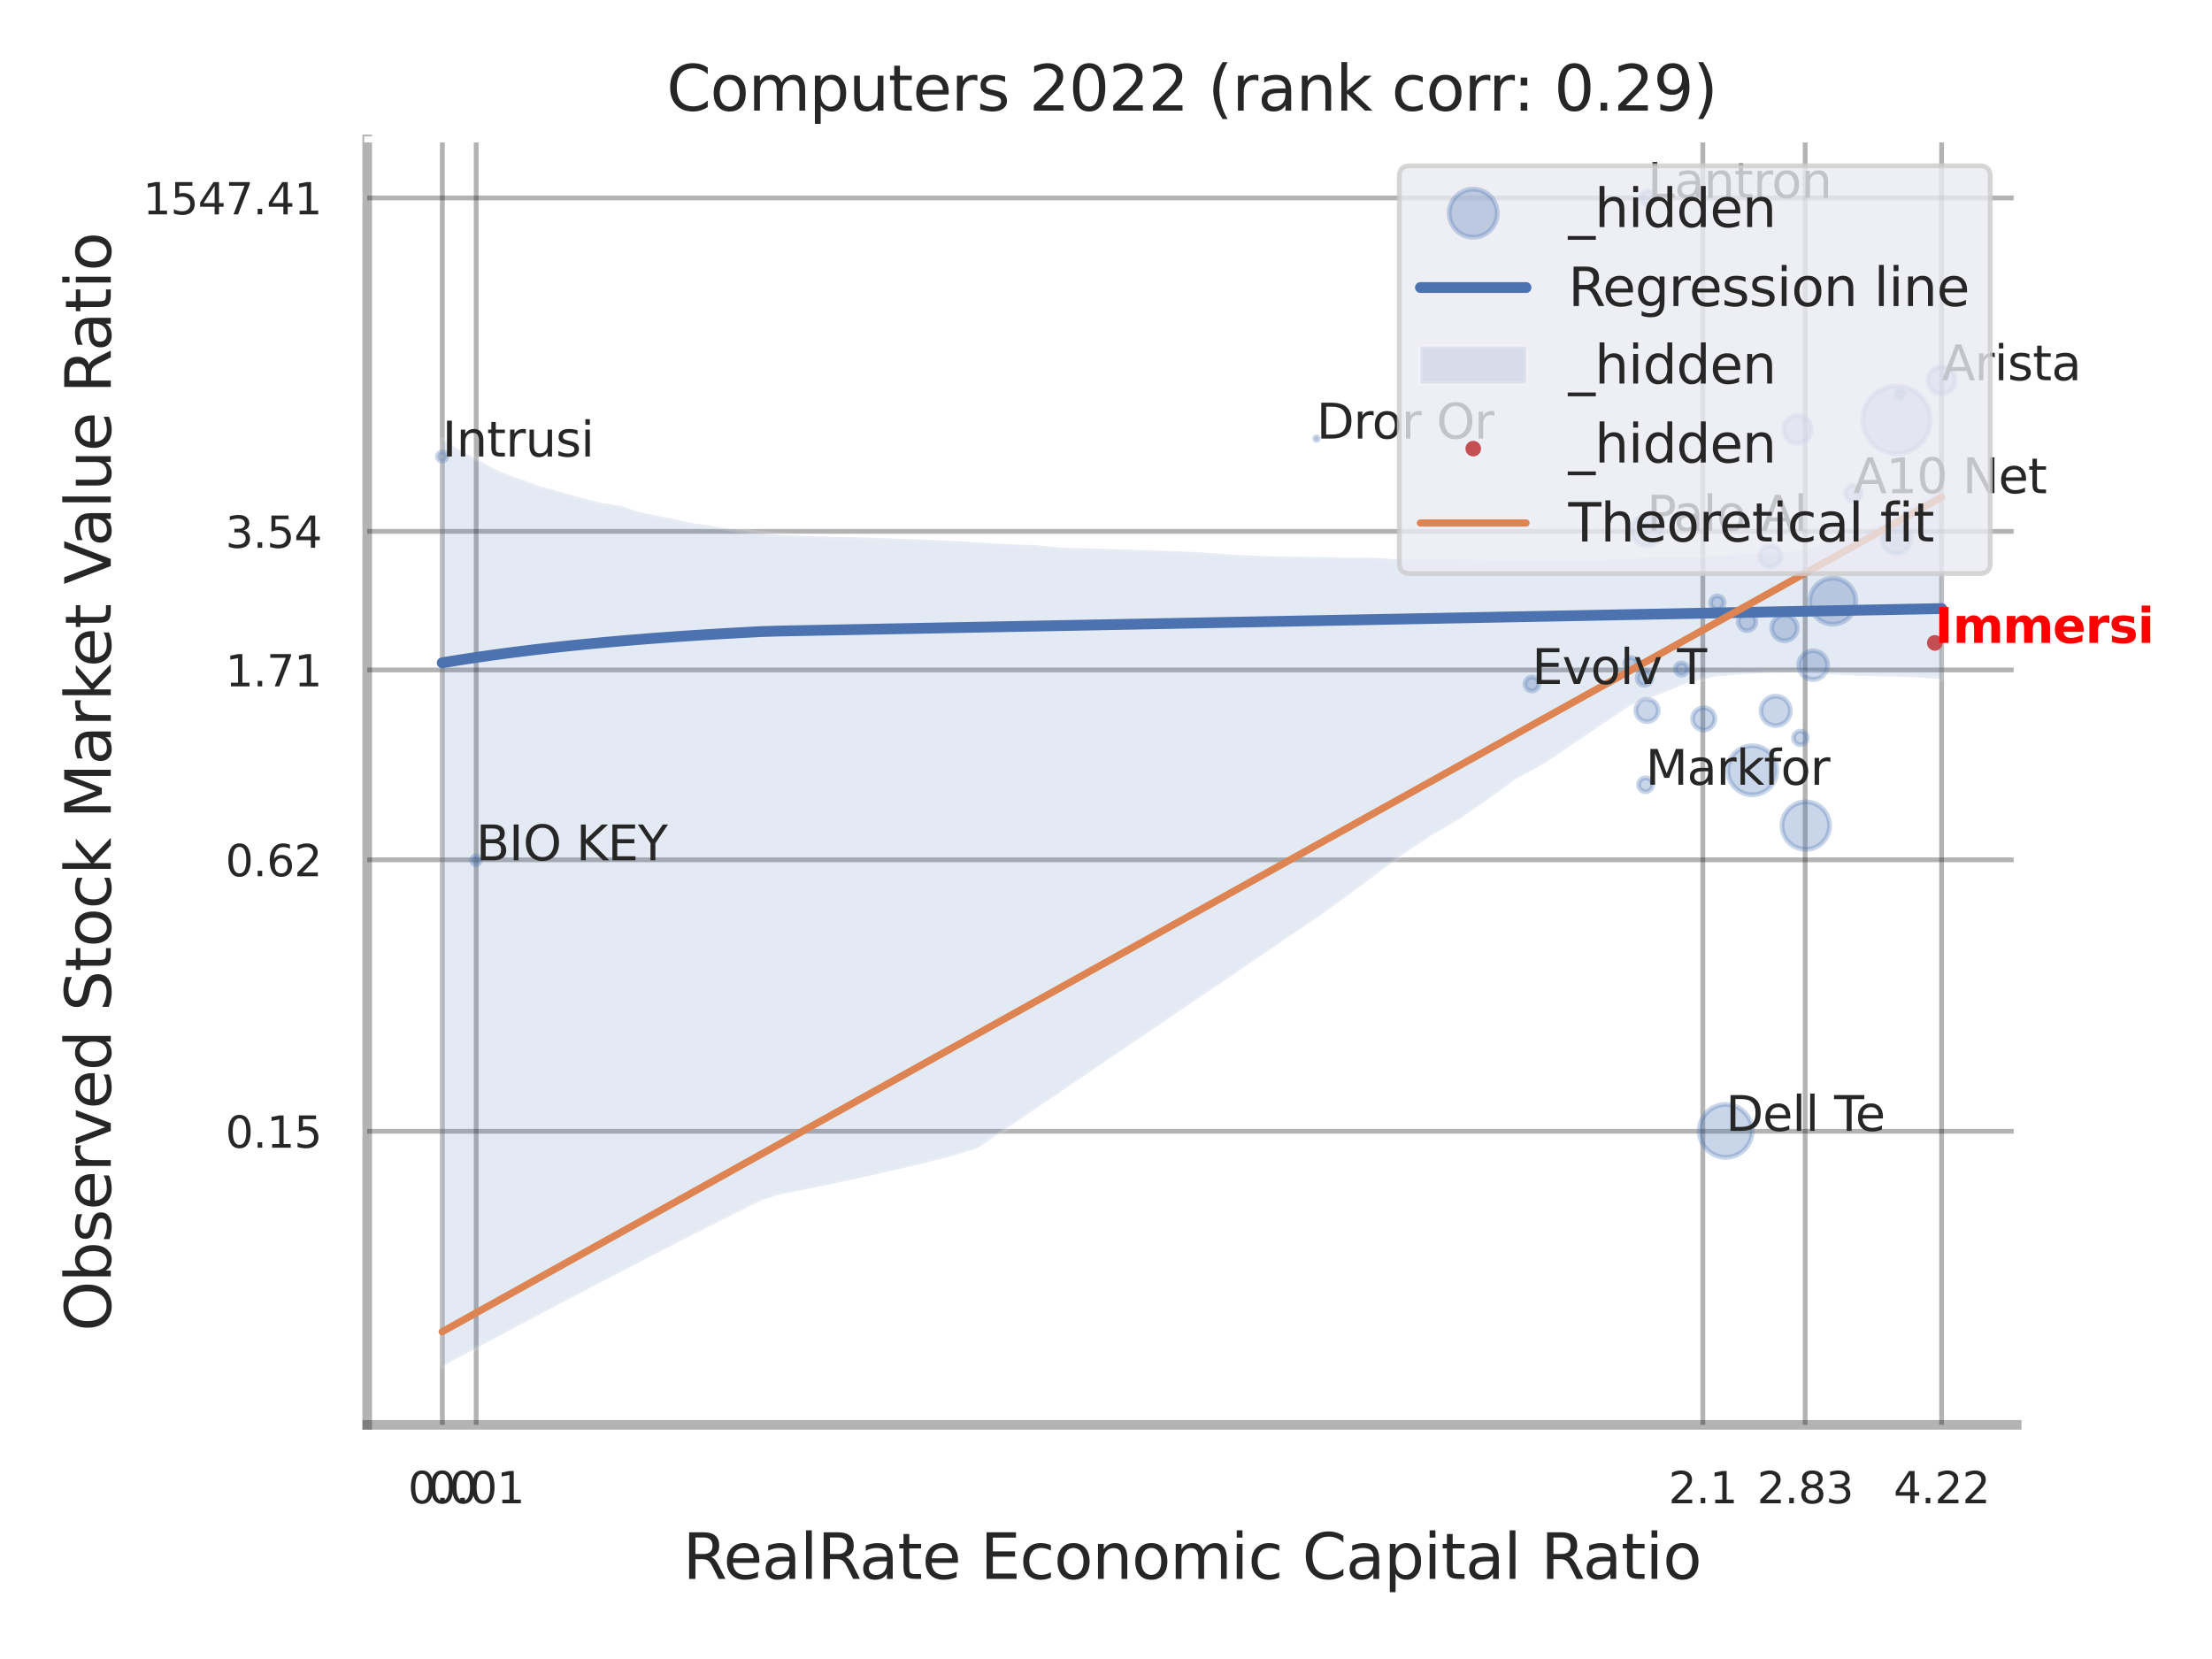 <?xml version="1.0" encoding="utf-8" standalone="no"?>
<!DOCTYPE svg PUBLIC "-//W3C//DTD SVG 1.1//EN"
  "http://www.w3.org/Graphics/SVG/1.1/DTD/svg11.dtd">
<svg xmlns:xlink="http://www.w3.org/1999/xlink" width="460.8pt" height="345.6pt" viewBox="0 0 460.8 345.6" xmlns="http://www.w3.org/2000/svg" version="1.1">
 <defs>
  <style type="text/css">*{stroke-linejoin: round; stroke-linecap: butt}</style>
 </defs>
 <g id="figure_1">
  <g id="patch_1">
   <path d="M 0 345.6 
L 460.8 345.6 
L 460.8 0 
L 0 0 
z
" style="fill: #ffffff"/>
  </g>
  <g id="axes_1">
   <g id="patch_2">
    <path d="M 76.5 296.82 
L 420.109 296.82 
L 420.109 29.04 
L 76.5 29.04 
z
" style="fill: #ffffff"/>
   </g>
   <g id="matplotlib.axis_1">
    <g id="xtick_1">
     <g id="line2d_1">
      <path d="M 92.145 296.82 
L 92.145 29.04 
" clip-path="url(#pa36765e976)" style="fill: none; stroke: #000000; stroke-opacity: 0.3; stroke-linecap: round"/>
     </g>
     <g id="text_1">
      <!-- 0.0 -->
      <g style="fill: #262626" transform="translate(84.988 313.159) scale(0.09 -0.09)">
       <defs>
        <path id="DejaVuSans-30" d="M 2034 4250 
Q 1547 4250 1301 3770 
Q 1056 3291 1056 2328 
Q 1056 1369 1301 889 
Q 1547 409 2034 409 
Q 2525 409 2770 889 
Q 3016 1369 3016 2328 
Q 3016 3291 2770 3770 
Q 2525 4250 2034 4250 
z
M 2034 4750 
Q 2819 4750 3233 4129 
Q 3647 3509 3647 2328 
Q 3647 1150 3233 529 
Q 2819 -91 2034 -91 
Q 1250 -91 836 529 
Q 422 1150 422 2328 
Q 422 3509 836 4129 
Q 1250 4750 2034 4750 
z
" transform="scale(0.016)"/>
        <path id="DejaVuSans-2e" d="M 684 794 
L 1344 794 
L 1344 0 
L 684 0 
L 684 794 
z
" transform="scale(0.016)"/>
       </defs>
       <use xlink:href="#DejaVuSans-30"/>
       <use xlink:href="#DejaVuSans-2e" transform="translate(63.623 0)"/>
       <use xlink:href="#DejaVuSans-30" transform="translate(95.41 0)"/>
      </g>
     </g>
    </g>
    <g id="xtick_2">
     <g id="line2d_2">
      <path d="M 99.201 296.82 
L 99.201 29.04 
" clip-path="url(#pa36765e976)" style="fill: none; stroke: #000000; stroke-opacity: 0.3; stroke-linecap: round"/>
     </g>
     <g id="text_2">
      <!-- 0.01 -->
      <g style="fill: #262626" transform="translate(89.181 313.159) scale(0.09 -0.09)">
       <defs>
        <path id="DejaVuSans-31" d="M 794 531 
L 1825 531 
L 1825 4091 
L 703 3866 
L 703 4441 
L 1819 4666 
L 2450 4666 
L 2450 531 
L 3481 531 
L 3481 0 
L 794 0 
L 794 531 
z
" transform="scale(0.016)"/>
       </defs>
       <use xlink:href="#DejaVuSans-30"/>
       <use xlink:href="#DejaVuSans-2e" transform="translate(63.623 0)"/>
       <use xlink:href="#DejaVuSans-30" transform="translate(95.41 0)"/>
       <use xlink:href="#DejaVuSans-31" transform="translate(159.033 0)"/>
      </g>
     </g>
    </g>
    <g id="xtick_3">
     <g id="line2d_3">
      <path d="M 354.733 296.82 
L 354.733 29.04 
" clip-path="url(#pa36765e976)" style="fill: none; stroke: #000000; stroke-opacity: 0.3; stroke-linecap: round"/>
     </g>
     <g id="text_3">
      <!-- 2.1 -->
      <g style="fill: #262626" transform="translate(347.577 313.159) scale(0.09 -0.09)">
       <defs>
        <path id="DejaVuSans-32" d="M 1228 531 
L 3431 531 
L 3431 0 
L 469 0 
L 469 531 
Q 828 903 1448 1529 
Q 2069 2156 2228 2338 
Q 2531 2678 2651 2914 
Q 2772 3150 2772 3378 
Q 2772 3750 2511 3984 
Q 2250 4219 1831 4219 
Q 1534 4219 1204 4116 
Q 875 4013 500 3803 
L 500 4441 
Q 881 4594 1212 4672 
Q 1544 4750 1819 4750 
Q 2544 4750 2975 4387 
Q 3406 4025 3406 3419 
Q 3406 3131 3298 2873 
Q 3191 2616 2906 2266 
Q 2828 2175 2409 1742 
Q 1991 1309 1228 531 
z
" transform="scale(0.016)"/>
       </defs>
       <use xlink:href="#DejaVuSans-32"/>
       <use xlink:href="#DejaVuSans-2e" transform="translate(63.623 0)"/>
       <use xlink:href="#DejaVuSans-31" transform="translate(95.41 0)"/>
      </g>
     </g>
    </g>
    <g id="xtick_4">
     <g id="line2d_4">
      <path d="M 376.05 296.82 
L 376.05 29.04 
" clip-path="url(#pa36765e976)" style="fill: none; stroke: #000000; stroke-opacity: 0.3; stroke-linecap: round"/>
     </g>
     <g id="text_4">
      <!-- 2.83 -->
      <g style="fill: #262626" transform="translate(366.03 313.159) scale(0.09 -0.09)">
       <defs>
        <path id="DejaVuSans-38" d="M 2034 2216 
Q 1584 2216 1326 1975 
Q 1069 1734 1069 1313 
Q 1069 891 1326 650 
Q 1584 409 2034 409 
Q 2484 409 2743 651 
Q 3003 894 3003 1313 
Q 3003 1734 2745 1975 
Q 2488 2216 2034 2216 
z
M 1403 2484 
Q 997 2584 770 2862 
Q 544 3141 544 3541 
Q 544 4100 942 4425 
Q 1341 4750 2034 4750 
Q 2731 4750 3128 4425 
Q 3525 4100 3525 3541 
Q 3525 3141 3298 2862 
Q 3072 2584 2669 2484 
Q 3125 2378 3379 2068 
Q 3634 1759 3634 1313 
Q 3634 634 3220 271 
Q 2806 -91 2034 -91 
Q 1263 -91 848 271 
Q 434 634 434 1313 
Q 434 1759 690 2068 
Q 947 2378 1403 2484 
z
M 1172 3481 
Q 1172 3119 1398 2916 
Q 1625 2713 2034 2713 
Q 2441 2713 2670 2916 
Q 2900 3119 2900 3481 
Q 2900 3844 2670 4047 
Q 2441 4250 2034 4250 
Q 1625 4250 1398 4047 
Q 1172 3844 1172 3481 
z
" transform="scale(0.016)"/>
        <path id="DejaVuSans-33" d="M 2597 2516 
Q 3050 2419 3304 2112 
Q 3559 1806 3559 1356 
Q 3559 666 3084 287 
Q 2609 -91 1734 -91 
Q 1441 -91 1130 -33 
Q 819 25 488 141 
L 488 750 
Q 750 597 1062 519 
Q 1375 441 1716 441 
Q 2309 441 2620 675 
Q 2931 909 2931 1356 
Q 2931 1769 2642 2001 
Q 2353 2234 1838 2234 
L 1294 2234 
L 1294 2753 
L 1863 2753 
Q 2328 2753 2575 2939 
Q 2822 3125 2822 3475 
Q 2822 3834 2567 4026 
Q 2313 4219 1838 4219 
Q 1578 4219 1281 4162 
Q 984 4106 628 3988 
L 628 4550 
Q 988 4650 1302 4700 
Q 1616 4750 1894 4750 
Q 2613 4750 3031 4423 
Q 3450 4097 3450 3541 
Q 3450 3153 3228 2886 
Q 3006 2619 2597 2516 
z
" transform="scale(0.016)"/>
       </defs>
       <use xlink:href="#DejaVuSans-32"/>
       <use xlink:href="#DejaVuSans-2e" transform="translate(63.623 0)"/>
       <use xlink:href="#DejaVuSans-38" transform="translate(95.41 0)"/>
       <use xlink:href="#DejaVuSans-33" transform="translate(159.033 0)"/>
      </g>
     </g>
    </g>
    <g id="xtick_5">
     <g id="line2d_5">
      <path d="M 404.472 296.82 
L 404.472 29.04 
" clip-path="url(#pa36765e976)" style="fill: none; stroke: #000000; stroke-opacity: 0.3; stroke-linecap: round"/>
     </g>
     <g id="text_5">
      <!-- 4.22 -->
      <g style="fill: #262626" transform="translate(394.453 313.159) scale(0.09 -0.09)">
       <defs>
        <path id="DejaVuSans-34" d="M 2419 4116 
L 825 1625 
L 2419 1625 
L 2419 4116 
z
M 2253 4666 
L 3047 4666 
L 3047 1625 
L 3713 1625 
L 3713 1100 
L 3047 1100 
L 3047 0 
L 2419 0 
L 2419 1100 
L 313 1100 
L 313 1709 
L 2253 4666 
z
" transform="scale(0.016)"/>
       </defs>
       <use xlink:href="#DejaVuSans-34"/>
       <use xlink:href="#DejaVuSans-2e" transform="translate(63.623 0)"/>
       <use xlink:href="#DejaVuSans-32" transform="translate(95.41 0)"/>
       <use xlink:href="#DejaVuSans-32" transform="translate(159.033 0)"/>
      </g>
     </g>
    </g>
    <g id="xtick_6"/>
    <g id="xtick_7"/>
    <g id="text_6">
     <!-- RealRate Economic Capital Ratio -->
     <g style="fill: #262626" transform="translate(142.251 328.908) scale(0.13 -0.13)">
      <defs>
       <path id="DejaVuSans-52" d="M 2841 2188 
Q 3044 2119 3236 1894 
Q 3428 1669 3622 1275 
L 4263 0 
L 3584 0 
L 2988 1197 
Q 2756 1666 2539 1819 
Q 2322 1972 1947 1972 
L 1259 1972 
L 1259 0 
L 628 0 
L 628 4666 
L 2053 4666 
Q 2853 4666 3247 4331 
Q 3641 3997 3641 3322 
Q 3641 2881 3436 2590 
Q 3231 2300 2841 2188 
z
M 1259 4147 
L 1259 2491 
L 2053 2491 
Q 2509 2491 2742 2702 
Q 2975 2913 2975 3322 
Q 2975 3731 2742 3939 
Q 2509 4147 2053 4147 
L 1259 4147 
z
" transform="scale(0.016)"/>
       <path id="DejaVuSans-65" d="M 3597 1894 
L 3597 1613 
L 953 1613 
Q 991 1019 1311 708 
Q 1631 397 2203 397 
Q 2534 397 2845 478 
Q 3156 559 3463 722 
L 3463 178 
Q 3153 47 2828 -22 
Q 2503 -91 2169 -91 
Q 1331 -91 842 396 
Q 353 884 353 1716 
Q 353 2575 817 3079 
Q 1281 3584 2069 3584 
Q 2775 3584 3186 3129 
Q 3597 2675 3597 1894 
z
M 3022 2063 
Q 3016 2534 2758 2815 
Q 2500 3097 2075 3097 
Q 1594 3097 1305 2825 
Q 1016 2553 972 2059 
L 3022 2063 
z
" transform="scale(0.016)"/>
       <path id="DejaVuSans-61" d="M 2194 1759 
Q 1497 1759 1228 1600 
Q 959 1441 959 1056 
Q 959 750 1161 570 
Q 1363 391 1709 391 
Q 2188 391 2477 730 
Q 2766 1069 2766 1631 
L 2766 1759 
L 2194 1759 
z
M 3341 1997 
L 3341 0 
L 2766 0 
L 2766 531 
Q 2569 213 2275 61 
Q 1981 -91 1556 -91 
Q 1019 -91 701 211 
Q 384 513 384 1019 
Q 384 1609 779 1909 
Q 1175 2209 1959 2209 
L 2766 2209 
L 2766 2266 
Q 2766 2663 2505 2880 
Q 2244 3097 1772 3097 
Q 1472 3097 1187 3025 
Q 903 2953 641 2809 
L 641 3341 
Q 956 3463 1253 3523 
Q 1550 3584 1831 3584 
Q 2591 3584 2966 3190 
Q 3341 2797 3341 1997 
z
" transform="scale(0.016)"/>
       <path id="DejaVuSans-6c" d="M 603 4863 
L 1178 4863 
L 1178 0 
L 603 0 
L 603 4863 
z
" transform="scale(0.016)"/>
       <path id="DejaVuSans-74" d="M 1172 4494 
L 1172 3500 
L 2356 3500 
L 2356 3053 
L 1172 3053 
L 1172 1153 
Q 1172 725 1289 603 
Q 1406 481 1766 481 
L 2356 481 
L 2356 0 
L 1766 0 
Q 1100 0 847 248 
Q 594 497 594 1153 
L 594 3053 
L 172 3053 
L 172 3500 
L 594 3500 
L 594 4494 
L 1172 4494 
z
" transform="scale(0.016)"/>
       <path id="DejaVuSans-20" transform="scale(0.016)"/>
       <path id="DejaVuSans-45" d="M 628 4666 
L 3578 4666 
L 3578 4134 
L 1259 4134 
L 1259 2753 
L 3481 2753 
L 3481 2222 
L 1259 2222 
L 1259 531 
L 3634 531 
L 3634 0 
L 628 0 
L 628 4666 
z
" transform="scale(0.016)"/>
       <path id="DejaVuSans-63" d="M 3122 3366 
L 3122 2828 
Q 2878 2963 2633 3030 
Q 2388 3097 2138 3097 
Q 1578 3097 1268 2742 
Q 959 2388 959 1747 
Q 959 1106 1268 751 
Q 1578 397 2138 397 
Q 2388 397 2633 464 
Q 2878 531 3122 666 
L 3122 134 
Q 2881 22 2623 -34 
Q 2366 -91 2075 -91 
Q 1284 -91 818 406 
Q 353 903 353 1747 
Q 353 2603 823 3093 
Q 1294 3584 2113 3584 
Q 2378 3584 2631 3529 
Q 2884 3475 3122 3366 
z
" transform="scale(0.016)"/>
       <path id="DejaVuSans-6f" d="M 1959 3097 
Q 1497 3097 1228 2736 
Q 959 2375 959 1747 
Q 959 1119 1226 758 
Q 1494 397 1959 397 
Q 2419 397 2687 759 
Q 2956 1122 2956 1747 
Q 2956 2369 2687 2733 
Q 2419 3097 1959 3097 
z
M 1959 3584 
Q 2709 3584 3137 3096 
Q 3566 2609 3566 1747 
Q 3566 888 3137 398 
Q 2709 -91 1959 -91 
Q 1206 -91 779 398 
Q 353 888 353 1747 
Q 353 2609 779 3096 
Q 1206 3584 1959 3584 
z
" transform="scale(0.016)"/>
       <path id="DejaVuSans-6e" d="M 3513 2113 
L 3513 0 
L 2938 0 
L 2938 2094 
Q 2938 2591 2744 2837 
Q 2550 3084 2163 3084 
Q 1697 3084 1428 2787 
Q 1159 2491 1159 1978 
L 1159 0 
L 581 0 
L 581 3500 
L 1159 3500 
L 1159 2956 
Q 1366 3272 1645 3428 
Q 1925 3584 2291 3584 
Q 2894 3584 3203 3211 
Q 3513 2838 3513 2113 
z
" transform="scale(0.016)"/>
       <path id="DejaVuSans-6d" d="M 3328 2828 
Q 3544 3216 3844 3400 
Q 4144 3584 4550 3584 
Q 5097 3584 5394 3201 
Q 5691 2819 5691 2113 
L 5691 0 
L 5113 0 
L 5113 2094 
Q 5113 2597 4934 2840 
Q 4756 3084 4391 3084 
Q 3944 3084 3684 2787 
Q 3425 2491 3425 1978 
L 3425 0 
L 2847 0 
L 2847 2094 
Q 2847 2600 2669 2842 
Q 2491 3084 2119 3084 
Q 1678 3084 1418 2786 
Q 1159 2488 1159 1978 
L 1159 0 
L 581 0 
L 581 3500 
L 1159 3500 
L 1159 2956 
Q 1356 3278 1631 3431 
Q 1906 3584 2284 3584 
Q 2666 3584 2933 3390 
Q 3200 3197 3328 2828 
z
" transform="scale(0.016)"/>
       <path id="DejaVuSans-69" d="M 603 3500 
L 1178 3500 
L 1178 0 
L 603 0 
L 603 3500 
z
M 603 4863 
L 1178 4863 
L 1178 4134 
L 603 4134 
L 603 4863 
z
" transform="scale(0.016)"/>
       <path id="DejaVuSans-43" d="M 4122 4306 
L 4122 3641 
Q 3803 3938 3442 4084 
Q 3081 4231 2675 4231 
Q 1875 4231 1450 3742 
Q 1025 3253 1025 2328 
Q 1025 1406 1450 917 
Q 1875 428 2675 428 
Q 3081 428 3442 575 
Q 3803 722 4122 1019 
L 4122 359 
Q 3791 134 3420 21 
Q 3050 -91 2638 -91 
Q 1578 -91 968 557 
Q 359 1206 359 2328 
Q 359 3453 968 4101 
Q 1578 4750 2638 4750 
Q 3056 4750 3426 4639 
Q 3797 4528 4122 4306 
z
" transform="scale(0.016)"/>
       <path id="DejaVuSans-70" d="M 1159 525 
L 1159 -1331 
L 581 -1331 
L 581 3500 
L 1159 3500 
L 1159 2969 
Q 1341 3281 1617 3432 
Q 1894 3584 2278 3584 
Q 2916 3584 3314 3078 
Q 3713 2572 3713 1747 
Q 3713 922 3314 415 
Q 2916 -91 2278 -91 
Q 1894 -91 1617 61 
Q 1341 213 1159 525 
z
M 3116 1747 
Q 3116 2381 2855 2742 
Q 2594 3103 2138 3103 
Q 1681 3103 1420 2742 
Q 1159 2381 1159 1747 
Q 1159 1113 1420 752 
Q 1681 391 2138 391 
Q 2594 391 2855 752 
Q 3116 1113 3116 1747 
z
" transform="scale(0.016)"/>
      </defs>
      <use xlink:href="#DejaVuSans-52"/>
      <use xlink:href="#DejaVuSans-65" transform="translate(64.982 0)"/>
      <use xlink:href="#DejaVuSans-61" transform="translate(126.506 0)"/>
      <use xlink:href="#DejaVuSans-6c" transform="translate(187.785 0)"/>
      <use xlink:href="#DejaVuSans-52" transform="translate(215.568 0)"/>
      <use xlink:href="#DejaVuSans-61" transform="translate(282.801 0)"/>
      <use xlink:href="#DejaVuSans-74" transform="translate(344.08 0)"/>
      <use xlink:href="#DejaVuSans-65" transform="translate(383.289 0)"/>
      <use xlink:href="#DejaVuSans-20" transform="translate(444.812 0)"/>
      <use xlink:href="#DejaVuSans-45" transform="translate(476.6 0)"/>
      <use xlink:href="#DejaVuSans-63" transform="translate(539.783 0)"/>
      <use xlink:href="#DejaVuSans-6f" transform="translate(594.764 0)"/>
      <use xlink:href="#DejaVuSans-6e" transform="translate(655.945 0)"/>
      <use xlink:href="#DejaVuSans-6f" transform="translate(719.324 0)"/>
      <use xlink:href="#DejaVuSans-6d" transform="translate(780.506 0)"/>
      <use xlink:href="#DejaVuSans-69" transform="translate(877.918 0)"/>
      <use xlink:href="#DejaVuSans-63" transform="translate(905.701 0)"/>
      <use xlink:href="#DejaVuSans-20" transform="translate(960.682 0)"/>
      <use xlink:href="#DejaVuSans-43" transform="translate(992.469 0)"/>
      <use xlink:href="#DejaVuSans-61" transform="translate(1062.293 0)"/>
      <use xlink:href="#DejaVuSans-70" transform="translate(1123.572 0)"/>
      <use xlink:href="#DejaVuSans-69" transform="translate(1187.049 0)"/>
      <use xlink:href="#DejaVuSans-74" transform="translate(1214.832 0)"/>
      <use xlink:href="#DejaVuSans-61" transform="translate(1254.041 0)"/>
      <use xlink:href="#DejaVuSans-6c" transform="translate(1315.32 0)"/>
      <use xlink:href="#DejaVuSans-20" transform="translate(1343.104 0)"/>
      <use xlink:href="#DejaVuSans-52" transform="translate(1374.891 0)"/>
      <use xlink:href="#DejaVuSans-61" transform="translate(1442.123 0)"/>
      <use xlink:href="#DejaVuSans-74" transform="translate(1503.402 0)"/>
      <use xlink:href="#DejaVuSans-69" transform="translate(1542.611 0)"/>
      <use xlink:href="#DejaVuSans-6f" transform="translate(1570.395 0)"/>
     </g>
    </g>
   </g>
   <g id="matplotlib.axis_2">
    <g id="ytick_1">
     <g id="line2d_6">
      <path d="M 76.5 235.669 
L 420.109 235.669 
" clip-path="url(#pa36765e976)" style="fill: none; stroke: #000000; stroke-opacity: 0.3; stroke-linecap: round"/>
     </g>
     <g id="text_7">
      <!-- 0.15 -->
      <g style="fill: #262626" transform="translate(46.961 239.088) scale(0.09 -0.09)">
       <defs>
        <path id="DejaVuSans-35" d="M 691 4666 
L 3169 4666 
L 3169 4134 
L 1269 4134 
L 1269 2991 
Q 1406 3038 1543 3061 
Q 1681 3084 1819 3084 
Q 2600 3084 3056 2656 
Q 3513 2228 3513 1497 
Q 3513 744 3044 326 
Q 2575 -91 1722 -91 
Q 1428 -91 1123 -41 
Q 819 9 494 109 
L 494 744 
Q 775 591 1075 516 
Q 1375 441 1709 441 
Q 2250 441 2565 725 
Q 2881 1009 2881 1497 
Q 2881 1984 2565 2268 
Q 2250 2553 1709 2553 
Q 1456 2553 1204 2497 
Q 953 2441 691 2322 
L 691 4666 
z
" transform="scale(0.016)"/>
       </defs>
       <use xlink:href="#DejaVuSans-30"/>
       <use xlink:href="#DejaVuSans-2e" transform="translate(63.623 0)"/>
       <use xlink:href="#DejaVuSans-31" transform="translate(95.41 0)"/>
       <use xlink:href="#DejaVuSans-35" transform="translate(159.033 0)"/>
      </g>
     </g>
    </g>
    <g id="ytick_2">
     <g id="line2d_7">
      <path d="M 76.5 179.114 
L 420.109 179.114 
" clip-path="url(#pa36765e976)" style="fill: none; stroke: #000000; stroke-opacity: 0.3; stroke-linecap: round"/>
     </g>
     <g id="text_8">
      <!-- 0.62 -->
      <g style="fill: #262626" transform="translate(46.961 182.533) scale(0.09 -0.09)">
       <defs>
        <path id="DejaVuSans-36" d="M 2113 2584 
Q 1688 2584 1439 2293 
Q 1191 2003 1191 1497 
Q 1191 994 1439 701 
Q 1688 409 2113 409 
Q 2538 409 2786 701 
Q 3034 994 3034 1497 
Q 3034 2003 2786 2293 
Q 2538 2584 2113 2584 
z
M 3366 4563 
L 3366 3988 
Q 3128 4100 2886 4159 
Q 2644 4219 2406 4219 
Q 1781 4219 1451 3797 
Q 1122 3375 1075 2522 
Q 1259 2794 1537 2939 
Q 1816 3084 2150 3084 
Q 2853 3084 3261 2657 
Q 3669 2231 3669 1497 
Q 3669 778 3244 343 
Q 2819 -91 2113 -91 
Q 1303 -91 875 529 
Q 447 1150 447 2328 
Q 447 3434 972 4092 
Q 1497 4750 2381 4750 
Q 2619 4750 2861 4703 
Q 3103 4656 3366 4563 
z
" transform="scale(0.016)"/>
       </defs>
       <use xlink:href="#DejaVuSans-30"/>
       <use xlink:href="#DejaVuSans-2e" transform="translate(63.623 0)"/>
       <use xlink:href="#DejaVuSans-36" transform="translate(95.41 0)"/>
       <use xlink:href="#DejaVuSans-32" transform="translate(159.033 0)"/>
      </g>
     </g>
    </g>
    <g id="ytick_3">
     <g id="line2d_8">
      <path d="M 76.5 139.565 
L 420.109 139.565 
" clip-path="url(#pa36765e976)" style="fill: none; stroke: #000000; stroke-opacity: 0.3; stroke-linecap: round"/>
     </g>
     <g id="text_9">
      <!-- 1.71 -->
      <g style="fill: #262626" transform="translate(46.961 142.984) scale(0.09 -0.09)">
       <defs>
        <path id="DejaVuSans-37" d="M 525 4666 
L 3525 4666 
L 3525 4397 
L 1831 0 
L 1172 0 
L 2766 4134 
L 525 4134 
L 525 4666 
z
" transform="scale(0.016)"/>
       </defs>
       <use xlink:href="#DejaVuSans-31"/>
       <use xlink:href="#DejaVuSans-2e" transform="translate(63.623 0)"/>
       <use xlink:href="#DejaVuSans-37" transform="translate(95.41 0)"/>
       <use xlink:href="#DejaVuSans-31" transform="translate(159.033 0)"/>
      </g>
     </g>
    </g>
    <g id="ytick_4">
     <g id="line2d_9">
      <path d="M 76.5 110.694 
L 420.109 110.694 
" clip-path="url(#pa36765e976)" style="fill: none; stroke: #000000; stroke-opacity: 0.3; stroke-linecap: round"/>
     </g>
     <g id="text_10">
      <!-- 3.54 -->
      <g style="fill: #262626" transform="translate(46.961 114.113) scale(0.09 -0.09)">
       <use xlink:href="#DejaVuSans-33"/>
       <use xlink:href="#DejaVuSans-2e" transform="translate(63.623 0)"/>
       <use xlink:href="#DejaVuSans-35" transform="translate(95.41 0)"/>
       <use xlink:href="#DejaVuSans-34" transform="translate(159.033 0)"/>
      </g>
     </g>
    </g>
    <g id="ytick_5">
     <g id="line2d_10">
      <path d="M 76.5 41.23 
L 420.109 41.23 
" clip-path="url(#pa36765e976)" style="fill: none; stroke: #000000; stroke-opacity: 0.3; stroke-linecap: round"/>
     </g>
     <g id="text_11">
      <!-- 1547.41 -->
      <g style="fill: #262626" transform="translate(29.782 44.649) scale(0.09 -0.09)">
       <use xlink:href="#DejaVuSans-31"/>
       <use xlink:href="#DejaVuSans-35" transform="translate(63.623 0)"/>
       <use xlink:href="#DejaVuSans-34" transform="translate(127.246 0)"/>
       <use xlink:href="#DejaVuSans-37" transform="translate(190.869 0)"/>
       <use xlink:href="#DejaVuSans-2e" transform="translate(254.492 0)"/>
       <use xlink:href="#DejaVuSans-34" transform="translate(286.279 0)"/>
       <use xlink:href="#DejaVuSans-31" transform="translate(349.902 0)"/>
      </g>
     </g>
    </g>
    <g id="ytick_6"/>
    <g id="ytick_7"/>
    <g id="ytick_8"/>
    <g id="ytick_9"/>
    <g id="ytick_10"/>
    <g id="text_12">
     <!-- Observed Stock Market Value Ratio -->
     <g style="fill: #262626" transform="translate(23.079 277.332) rotate(-90) scale(0.13 -0.13)">
      <defs>
       <path id="DejaVuSans-4f" d="M 2522 4238 
Q 1834 4238 1429 3725 
Q 1025 3213 1025 2328 
Q 1025 1447 1429 934 
Q 1834 422 2522 422 
Q 3209 422 3611 934 
Q 4013 1447 4013 2328 
Q 4013 3213 3611 3725 
Q 3209 4238 2522 4238 
z
M 2522 4750 
Q 3503 4750 4090 4092 
Q 4678 3434 4678 2328 
Q 4678 1225 4090 567 
Q 3503 -91 2522 -91 
Q 1538 -91 948 565 
Q 359 1222 359 2328 
Q 359 3434 948 4092 
Q 1538 4750 2522 4750 
z
" transform="scale(0.016)"/>
       <path id="DejaVuSans-62" d="M 3116 1747 
Q 3116 2381 2855 2742 
Q 2594 3103 2138 3103 
Q 1681 3103 1420 2742 
Q 1159 2381 1159 1747 
Q 1159 1113 1420 752 
Q 1681 391 2138 391 
Q 2594 391 2855 752 
Q 3116 1113 3116 1747 
z
M 1159 2969 
Q 1341 3281 1617 3432 
Q 1894 3584 2278 3584 
Q 2916 3584 3314 3078 
Q 3713 2572 3713 1747 
Q 3713 922 3314 415 
Q 2916 -91 2278 -91 
Q 1894 -91 1617 61 
Q 1341 213 1159 525 
L 1159 0 
L 581 0 
L 581 4863 
L 1159 4863 
L 1159 2969 
z
" transform="scale(0.016)"/>
       <path id="DejaVuSans-73" d="M 2834 3397 
L 2834 2853 
Q 2591 2978 2328 3040 
Q 2066 3103 1784 3103 
Q 1356 3103 1142 2972 
Q 928 2841 928 2578 
Q 928 2378 1081 2264 
Q 1234 2150 1697 2047 
L 1894 2003 
Q 2506 1872 2764 1633 
Q 3022 1394 3022 966 
Q 3022 478 2636 193 
Q 2250 -91 1575 -91 
Q 1294 -91 989 -36 
Q 684 19 347 128 
L 347 722 
Q 666 556 975 473 
Q 1284 391 1588 391 
Q 1994 391 2212 530 
Q 2431 669 2431 922 
Q 2431 1156 2273 1281 
Q 2116 1406 1581 1522 
L 1381 1569 
Q 847 1681 609 1914 
Q 372 2147 372 2553 
Q 372 3047 722 3315 
Q 1072 3584 1716 3584 
Q 2034 3584 2315 3537 
Q 2597 3491 2834 3397 
z
" transform="scale(0.016)"/>
       <path id="DejaVuSans-72" d="M 2631 2963 
Q 2534 3019 2420 3045 
Q 2306 3072 2169 3072 
Q 1681 3072 1420 2755 
Q 1159 2438 1159 1844 
L 1159 0 
L 581 0 
L 581 3500 
L 1159 3500 
L 1159 2956 
Q 1341 3275 1631 3429 
Q 1922 3584 2338 3584 
Q 2397 3584 2469 3576 
Q 2541 3569 2628 3553 
L 2631 2963 
z
" transform="scale(0.016)"/>
       <path id="DejaVuSans-76" d="M 191 3500 
L 800 3500 
L 1894 563 
L 2988 3500 
L 3597 3500 
L 2284 0 
L 1503 0 
L 191 3500 
z
" transform="scale(0.016)"/>
       <path id="DejaVuSans-64" d="M 2906 2969 
L 2906 4863 
L 3481 4863 
L 3481 0 
L 2906 0 
L 2906 525 
Q 2725 213 2448 61 
Q 2172 -91 1784 -91 
Q 1150 -91 751 415 
Q 353 922 353 1747 
Q 353 2572 751 3078 
Q 1150 3584 1784 3584 
Q 2172 3584 2448 3432 
Q 2725 3281 2906 2969 
z
M 947 1747 
Q 947 1113 1208 752 
Q 1469 391 1925 391 
Q 2381 391 2643 752 
Q 2906 1113 2906 1747 
Q 2906 2381 2643 2742 
Q 2381 3103 1925 3103 
Q 1469 3103 1208 2742 
Q 947 2381 947 1747 
z
" transform="scale(0.016)"/>
       <path id="DejaVuSans-53" d="M 3425 4513 
L 3425 3897 
Q 3066 4069 2747 4153 
Q 2428 4238 2131 4238 
Q 1616 4238 1336 4038 
Q 1056 3838 1056 3469 
Q 1056 3159 1242 3001 
Q 1428 2844 1947 2747 
L 2328 2669 
Q 3034 2534 3370 2195 
Q 3706 1856 3706 1288 
Q 3706 609 3251 259 
Q 2797 -91 1919 -91 
Q 1588 -91 1214 -16 
Q 841 59 441 206 
L 441 856 
Q 825 641 1194 531 
Q 1563 422 1919 422 
Q 2459 422 2753 634 
Q 3047 847 3047 1241 
Q 3047 1584 2836 1778 
Q 2625 1972 2144 2069 
L 1759 2144 
Q 1053 2284 737 2584 
Q 422 2884 422 3419 
Q 422 4038 858 4394 
Q 1294 4750 2059 4750 
Q 2388 4750 2728 4690 
Q 3069 4631 3425 4513 
z
" transform="scale(0.016)"/>
       <path id="DejaVuSans-6b" d="M 581 4863 
L 1159 4863 
L 1159 1991 
L 2875 3500 
L 3609 3500 
L 1753 1863 
L 3688 0 
L 2938 0 
L 1159 1709 
L 1159 0 
L 581 0 
L 581 4863 
z
" transform="scale(0.016)"/>
       <path id="DejaVuSans-4d" d="M 628 4666 
L 1569 4666 
L 2759 1491 
L 3956 4666 
L 4897 4666 
L 4897 0 
L 4281 0 
L 4281 4097 
L 3078 897 
L 2444 897 
L 1241 4097 
L 1241 0 
L 628 0 
L 628 4666 
z
" transform="scale(0.016)"/>
       <path id="DejaVuSans-56" d="M 1831 0 
L 50 4666 
L 709 4666 
L 2188 738 
L 3669 4666 
L 4325 4666 
L 2547 0 
L 1831 0 
z
" transform="scale(0.016)"/>
       <path id="DejaVuSans-75" d="M 544 1381 
L 544 3500 
L 1119 3500 
L 1119 1403 
Q 1119 906 1312 657 
Q 1506 409 1894 409 
Q 2359 409 2629 706 
Q 2900 1003 2900 1516 
L 2900 3500 
L 3475 3500 
L 3475 0 
L 2900 0 
L 2900 538 
Q 2691 219 2414 64 
Q 2138 -91 1772 -91 
Q 1169 -91 856 284 
Q 544 659 544 1381 
z
M 1991 3584 
L 1991 3584 
z
" transform="scale(0.016)"/>
      </defs>
      <use xlink:href="#DejaVuSans-4f"/>
      <use xlink:href="#DejaVuSans-62" transform="translate(78.711 0)"/>
      <use xlink:href="#DejaVuSans-73" transform="translate(142.188 0)"/>
      <use xlink:href="#DejaVuSans-65" transform="translate(194.287 0)"/>
      <use xlink:href="#DejaVuSans-72" transform="translate(255.811 0)"/>
      <use xlink:href="#DejaVuSans-76" transform="translate(296.924 0)"/>
      <use xlink:href="#DejaVuSans-65" transform="translate(356.104 0)"/>
      <use xlink:href="#DejaVuSans-64" transform="translate(417.627 0)"/>
      <use xlink:href="#DejaVuSans-20" transform="translate(481.104 0)"/>
      <use xlink:href="#DejaVuSans-53" transform="translate(512.891 0)"/>
      <use xlink:href="#DejaVuSans-74" transform="translate(576.367 0)"/>
      <use xlink:href="#DejaVuSans-6f" transform="translate(615.576 0)"/>
      <use xlink:href="#DejaVuSans-63" transform="translate(676.758 0)"/>
      <use xlink:href="#DejaVuSans-6b" transform="translate(731.738 0)"/>
      <use xlink:href="#DejaVuSans-20" transform="translate(789.648 0)"/>
      <use xlink:href="#DejaVuSans-4d" transform="translate(821.436 0)"/>
      <use xlink:href="#DejaVuSans-61" transform="translate(907.715 0)"/>
      <use xlink:href="#DejaVuSans-72" transform="translate(968.994 0)"/>
      <use xlink:href="#DejaVuSans-6b" transform="translate(1010.107 0)"/>
      <use xlink:href="#DejaVuSans-65" transform="translate(1064.393 0)"/>
      <use xlink:href="#DejaVuSans-74" transform="translate(1125.916 0)"/>
      <use xlink:href="#DejaVuSans-20" transform="translate(1165.125 0)"/>
      <use xlink:href="#DejaVuSans-56" transform="translate(1196.912 0)"/>
      <use xlink:href="#DejaVuSans-61" transform="translate(1257.57 0)"/>
      <use xlink:href="#DejaVuSans-6c" transform="translate(1318.85 0)"/>
      <use xlink:href="#DejaVuSans-75" transform="translate(1346.633 0)"/>
      <use xlink:href="#DejaVuSans-65" transform="translate(1410.012 0)"/>
      <use xlink:href="#DejaVuSans-20" transform="translate(1471.535 0)"/>
      <use xlink:href="#DejaVuSans-52" transform="translate(1503.322 0)"/>
      <use xlink:href="#DejaVuSans-61" transform="translate(1570.555 0)"/>
      <use xlink:href="#DejaVuSans-74" transform="translate(1631.834 0)"/>
      <use xlink:href="#DejaVuSans-69" transform="translate(1671.043 0)"/>
      <use xlink:href="#DejaVuSans-6f" transform="translate(1698.826 0)"/>
     </g>
    </g>
   </g>
   <g id="PathCollection_1">
    <path d="M 375.047 155.145 
C 375.424 155.145 375.784 154.996 376.051 154.73 
C 376.317 154.464 376.466 154.103 376.466 153.726 
C 376.466 153.35 376.317 152.989 376.051 152.723 
C 375.784 152.457 375.424 152.308 375.047 152.308 
C 374.671 152.308 374.31 152.457 374.044 152.723 
C 373.778 152.989 373.628 153.35 373.628 153.726 
C 373.628 154.103 373.778 154.464 374.044 154.73 
C 374.31 154.996 374.671 155.145 375.047 155.145 
z
" clip-path="url(#pa36765e976)" style="fill: #4c72b0; fill-opacity: 0.3; stroke: #4c72b0; stroke-opacity: 0.3"/>
    <path d="M 376.18 176.936 
C 377.493 176.936 378.753 176.415 379.681 175.486 
C 380.61 174.557 381.132 173.298 381.132 171.985 
C 381.132 170.671 380.61 169.412 379.681 168.483 
C 378.753 167.555 377.493 167.033 376.18 167.033 
C 374.867 167.033 373.607 167.555 372.678 168.483 
C 371.75 169.412 371.228 170.671 371.228 171.985 
C 371.228 173.298 371.75 174.557 372.678 175.486 
C 373.607 176.415 374.867 176.936 376.18 176.936 
z
" clip-path="url(#pa36765e976)" style="fill: #4c72b0; fill-opacity: 0.3; stroke: #4c72b0; stroke-opacity: 0.3"/>
    <path d="M 365.04 165.575 
C 366.396 165.575 367.696 165.036 368.655 164.078 
C 369.614 163.119 370.152 161.819 370.152 160.463 
C 370.152 159.108 369.614 157.807 368.655 156.849 
C 367.696 155.89 366.396 155.351 365.04 155.351 
C 363.685 155.351 362.384 155.89 361.426 156.849 
C 360.467 157.807 359.929 159.108 359.929 160.463 
C 359.929 161.819 360.467 163.119 361.426 164.078 
C 362.384 165.036 363.685 165.575 365.04 165.575 
z
" clip-path="url(#pa36765e976)" style="fill: #4c72b0; fill-opacity: 0.3; stroke: #4c72b0; stroke-opacity: 0.3"/>
    <path d="M 395.069 94.543 
C 396.945 94.543 398.743 93.798 400.069 92.472 
C 401.395 91.146 402.14 89.347 402.14 87.472 
C 402.14 85.597 401.395 83.798 400.069 82.472 
C 398.743 81.146 396.945 80.401 395.069 80.401 
C 393.194 80.401 391.395 81.146 390.069 82.472 
C 388.743 83.798 387.998 85.597 387.998 87.472 
C 387.998 89.347 388.743 91.146 390.069 92.472 
C 391.395 93.798 393.194 94.543 395.069 94.543 
z
" clip-path="url(#pa36765e976)" style="fill: #4c72b0; fill-opacity: 0.3; stroke: #4c72b0; stroke-opacity: 0.3"/>
    <path d="M 92.119 96.073 
C 92.377 96.073 92.625 95.97 92.808 95.787 
C 92.991 95.604 93.094 95.356 93.094 95.098 
C 93.094 94.839 92.991 94.591 92.808 94.408 
C 92.625 94.225 92.377 94.123 92.119 94.123 
C 91.86 94.123 91.612 94.225 91.429 94.408 
C 91.246 94.591 91.143 94.839 91.143 95.098 
C 91.143 95.356 91.246 95.604 91.429 95.787 
C 91.612 95.97 91.86 96.073 92.119 96.073 
z
" clip-path="url(#pa36765e976)" style="fill: #4c72b0; fill-opacity: 0.3; stroke: #4c72b0; stroke-opacity: 0.3"/>
    <path d="M 342.582 142.785 
C 342.99 142.785 343.381 142.624 343.669 142.335 
C 343.958 142.047 344.12 141.656 344.12 141.248 
C 344.12 140.841 343.958 140.45 343.669 140.161 
C 343.381 139.873 342.99 139.711 342.582 139.711 
C 342.175 139.711 341.784 139.873 341.495 140.161 
C 341.207 140.45 341.045 140.841 341.045 141.248 
C 341.045 141.656 341.207 142.047 341.495 142.335 
C 341.784 142.624 342.175 142.785 342.582 142.785 
z
" clip-path="url(#pa36765e976)" style="fill: #4c72b0; fill-opacity: 0.3; stroke: #4c72b0; stroke-opacity: 0.3"/>
    <path d="M 395.756 82.947 
C 395.984 82.947 396.202 82.856 396.364 82.695 
C 396.525 82.534 396.615 82.315 396.615 82.087 
C 396.615 81.859 396.525 81.641 396.364 81.48 
C 396.202 81.318 395.984 81.228 395.756 81.228 
C 395.528 81.228 395.309 81.318 395.148 81.48 
C 394.987 81.641 394.896 81.859 394.896 82.087 
C 394.896 82.315 394.987 82.534 395.148 82.695 
C 395.309 82.856 395.528 82.947 395.756 82.947 
z
" clip-path="url(#pa36765e976)" style="fill: #4c72b0; fill-opacity: 0.3; stroke: #4c72b0; stroke-opacity: 0.3"/>
    <path d="M 363.938 131.373 
C 364.424 131.373 364.889 131.18 365.233 130.837 
C 365.576 130.494 365.769 130.028 365.769 129.543 
C 365.769 129.058 365.576 128.592 365.233 128.249 
C 364.889 127.906 364.424 127.713 363.938 127.713 
C 363.453 127.713 362.987 127.906 362.644 128.249 
C 362.301 128.592 362.108 129.058 362.108 129.543 
C 362.108 130.028 362.301 130.494 362.644 130.837 
C 362.987 131.18 363.453 131.373 363.938 131.373 
z
" clip-path="url(#pa36765e976)" style="fill: #4c72b0; fill-opacity: 0.3; stroke: #4c72b0; stroke-opacity: 0.3"/>
    <path d="M 381.812 130.032 
C 383.083 130.032 384.301 129.527 385.2 128.629 
C 386.099 127.73 386.603 126.511 386.603 125.24 
C 386.603 123.97 386.099 122.751 385.2 121.852 
C 384.301 120.954 383.083 120.449 381.812 120.449 
C 380.541 120.449 379.322 120.954 378.424 121.852 
C 377.525 122.751 377.02 123.97 377.02 125.24 
C 377.02 126.511 377.525 127.73 378.424 128.629 
C 379.322 129.527 380.541 130.032 381.812 130.032 
z
" clip-path="url(#pa36765e976)" style="fill: #4c72b0; fill-opacity: 0.3; stroke: #4c72b0; stroke-opacity: 0.3"/>
    <path d="M 354.911 152.075 
C 355.527 152.075 356.118 151.831 356.554 151.395 
C 356.99 150.959 357.235 150.367 357.235 149.751 
C 357.235 149.135 356.99 148.543 356.554 148.107 
C 356.118 147.671 355.527 147.426 354.911 147.426 
C 354.294 147.426 353.703 147.671 353.267 148.107 
C 352.831 148.543 352.586 149.135 352.586 149.751 
C 352.586 150.367 352.831 150.959 353.267 151.395 
C 353.703 151.831 354.294 152.075 354.911 152.075 
z
" clip-path="url(#pa36765e976)" style="fill: #4c72b0; fill-opacity: 0.3; stroke: #4c72b0; stroke-opacity: 0.3"/>
    <path d="M 339.725 139.459 
C 340.055 139.459 340.371 139.328 340.604 139.094 
C 340.838 138.861 340.969 138.545 340.969 138.215 
C 340.969 137.886 340.838 137.569 340.604 137.336 
C 340.371 137.103 340.055 136.972 339.725 136.972 
C 339.396 136.972 339.079 137.103 338.846 137.336 
C 338.613 137.569 338.482 137.886 338.482 138.215 
C 338.482 138.545 338.613 138.861 338.846 139.094 
C 339.079 139.328 339.396 139.459 339.725 139.459 
z
" clip-path="url(#pa36765e976)" style="fill: #4c72b0; fill-opacity: 0.3; stroke: #4c72b0; stroke-opacity: 0.3"/>
    <path d="M 99.154 180.139 
C 99.397 180.139 99.63 180.042 99.802 179.871 
C 99.974 179.699 100.07 179.466 100.07 179.223 
C 100.07 178.98 99.974 178.748 99.802 178.576 
C 99.63 178.404 99.397 178.308 99.154 178.308 
C 98.912 178.308 98.679 178.404 98.507 178.576 
C 98.335 178.748 98.239 178.98 98.239 179.223 
C 98.239 179.466 98.335 179.699 98.507 179.871 
C 98.679 180.042 98.912 180.139 99.154 180.139 
z
" clip-path="url(#pa36765e976)" style="fill: #4c72b0; fill-opacity: 0.3; stroke: #4c72b0; stroke-opacity: 0.3"/>
    <path d="M 395.046 115.326 
C 395.846 115.326 396.613 115.009 397.179 114.443 
C 397.745 113.877 398.063 113.11 398.063 112.31 
C 398.063 111.509 397.745 110.742 397.179 110.176 
C 396.613 109.61 395.846 109.293 395.046 109.293 
C 394.246 109.293 393.478 109.61 392.913 110.176 
C 392.347 110.742 392.029 111.509 392.029 112.31 
C 392.029 113.11 392.347 113.877 392.913 114.443 
C 393.478 115.009 394.246 115.326 395.046 115.326 
z
" clip-path="url(#pa36765e976)" style="fill: #4c72b0; fill-opacity: 0.3; stroke: #4c72b0; stroke-opacity: 0.3"/>
    <path d="M 357.75 126.948 
C 358.123 126.948 358.481 126.8 358.745 126.536 
C 359.009 126.272 359.157 125.915 359.157 125.541 
C 359.157 125.168 359.009 124.81 358.745 124.547 
C 358.481 124.283 358.123 124.135 357.75 124.135 
C 357.377 124.135 357.019 124.283 356.755 124.547 
C 356.491 124.81 356.343 125.168 356.343 125.541 
C 356.343 125.915 356.491 126.272 356.755 126.536 
C 357.019 126.8 357.377 126.948 357.75 126.948 
z
" clip-path="url(#pa36765e976)" style="fill: #4c72b0; fill-opacity: 0.3; stroke: #4c72b0; stroke-opacity: 0.3"/>
    <path d="M 369.907 151.15 
C 370.719 151.15 371.498 150.827 372.072 150.253 
C 372.647 149.679 372.969 148.9 372.969 148.088 
C 372.969 147.275 372.647 146.496 372.072 145.922 
C 371.498 145.348 370.719 145.025 369.907 145.025 
C 369.095 145.025 368.316 145.348 367.742 145.922 
C 367.167 146.496 366.845 147.275 366.845 148.088 
C 366.845 148.9 367.167 149.679 367.742 150.253 
C 368.316 150.827 369.095 151.15 369.907 151.15 
z
" clip-path="url(#pa36765e976)" style="fill: #4c72b0; fill-opacity: 0.3; stroke: #4c72b0; stroke-opacity: 0.3"/>
    <path d="M 371.75 133.489 
C 372.459 133.489 373.14 133.207 373.642 132.705 
C 374.143 132.204 374.425 131.523 374.425 130.813 
C 374.425 130.104 374.143 129.423 373.642 128.921 
C 373.14 128.419 372.459 128.137 371.75 128.137 
C 371.04 128.137 370.359 128.419 369.857 128.921 
C 369.356 129.423 369.074 130.104 369.074 130.813 
C 369.074 131.523 369.356 132.204 369.857 132.705 
C 370.359 133.207 371.04 133.489 371.75 133.489 
z
" clip-path="url(#pa36765e976)" style="fill: #4c72b0; fill-opacity: 0.3; stroke: #4c72b0; stroke-opacity: 0.3"/>
    <path d="M 403.06 135.053 
C 403.358 135.053 403.644 134.934 403.855 134.724 
C 404.065 134.513 404.184 134.227 404.184 133.929 
C 404.184 133.632 404.065 133.346 403.855 133.135 
C 403.644 132.925 403.358 132.806 403.06 132.806 
C 402.762 132.806 402.477 132.925 402.266 133.135 
C 402.056 133.346 401.937 133.632 401.937 133.929 
C 401.937 134.227 402.056 134.513 402.266 134.724 
C 402.477 134.934 402.762 135.053 403.06 135.053 
z
" clip-path="url(#pa36765e976)" style="fill: #4c72b0; fill-opacity: 0.3; stroke: #4c72b0; stroke-opacity: 0.3"/>
    <path d="M 368.797 118.089 
C 369.386 118.089 369.95 117.855 370.366 117.439 
C 370.782 117.023 371.016 116.458 371.016 115.87 
C 371.016 115.281 370.782 114.717 370.366 114.301 
C 369.95 113.884 369.386 113.651 368.797 113.651 
C 368.209 113.651 367.644 113.884 367.228 114.301 
C 366.812 114.717 366.578 115.281 366.578 115.87 
C 366.578 116.458 366.812 117.023 367.228 117.439 
C 367.644 117.855 368.209 118.089 368.797 118.089 
z
" clip-path="url(#pa36765e976)" style="fill: #4c72b0; fill-opacity: 0.3; stroke: #4c72b0; stroke-opacity: 0.3"/>
    <path d="M 343.228 42.668 
C 343.614 42.668 343.984 42.514 344.257 42.241 
C 344.53 41.968 344.683 41.598 344.683 41.212 
C 344.683 40.826 344.53 40.455 344.257 40.182 
C 343.984 39.909 343.614 39.756 343.228 39.756 
C 342.842 39.756 342.471 39.909 342.198 40.182 
C 341.925 40.455 341.772 40.826 341.772 41.212 
C 341.772 41.598 341.925 41.968 342.198 42.241 
C 342.471 42.514 342.842 42.668 343.228 42.668 
z
" clip-path="url(#pa36765e976)" style="fill: #4c72b0; fill-opacity: 0.3; stroke: #4c72b0; stroke-opacity: 0.3"/>
    <path d="M 374.452 92.379 
C 375.23 92.379 375.975 92.07 376.525 91.52 
C 377.074 90.971 377.383 90.225 377.383 89.448 
C 377.383 88.671 377.074 87.926 376.525 87.376 
C 375.975 86.827 375.23 86.518 374.452 86.518 
C 373.675 86.518 372.93 86.827 372.38 87.376 
C 371.831 87.926 371.522 88.671 371.522 89.448 
C 371.522 90.225 371.831 90.971 372.38 91.52 
C 372.93 92.07 373.675 92.379 374.452 92.379 
z
" clip-path="url(#pa36765e976)" style="fill: #4c72b0; fill-opacity: 0.3; stroke: #4c72b0; stroke-opacity: 0.3"/>
    <path d="M 274.245 91.724 
C 274.341 91.724 274.434 91.686 274.502 91.617 
C 274.57 91.549 274.609 91.457 274.609 91.36 
C 274.609 91.264 274.57 91.172 274.502 91.103 
C 274.434 91.035 274.341 90.997 274.245 90.997 
C 274.149 90.997 274.056 91.035 273.988 91.103 
C 273.92 91.172 273.881 91.264 273.881 91.36 
C 273.881 91.457 273.92 91.549 273.988 91.617 
C 274.056 91.686 274.149 91.724 274.245 91.724 
z
" clip-path="url(#pa36765e976)" style="fill: #4c72b0; fill-opacity: 0.3; stroke: #4c72b0; stroke-opacity: 0.3"/>
    <path d="M 343.084 113.714 
C 343.926 113.714 344.734 113.38 345.33 112.784 
C 345.926 112.188 346.26 111.38 346.26 110.538 
C 346.26 109.696 345.926 108.888 345.33 108.292 
C 344.734 107.697 343.926 107.362 343.084 107.362 
C 342.242 107.362 341.434 107.697 340.838 108.292 
C 340.242 108.888 339.908 109.696 339.908 110.538 
C 339.908 111.38 340.242 112.188 340.838 112.784 
C 341.434 113.38 342.242 113.714 343.084 113.714 
z
" clip-path="url(#pa36765e976)" style="fill: #4c72b0; fill-opacity: 0.3; stroke: #4c72b0; stroke-opacity: 0.3"/>
    <path d="M 377.704 141.568 
C 378.5 141.568 379.263 141.252 379.826 140.689 
C 380.389 140.126 380.705 139.362 380.705 138.566 
C 380.705 137.771 380.389 137.007 379.826 136.444 
C 379.263 135.881 378.5 135.565 377.704 135.565 
C 376.908 135.565 376.145 135.881 375.582 136.444 
C 375.019 137.007 374.703 137.771 374.703 138.566 
C 374.703 139.362 375.019 140.126 375.582 140.689 
C 376.145 141.252 376.908 141.568 377.704 141.568 
z
" clip-path="url(#pa36765e976)" style="fill: #4c72b0; fill-opacity: 0.3; stroke: #4c72b0; stroke-opacity: 0.3"/>
    <path d="M 350.292 140.659 
C 350.634 140.659 350.962 140.524 351.204 140.282 
C 351.445 140.04 351.581 139.712 351.581 139.37 
C 351.581 139.028 351.445 138.7 351.204 138.458 
C 350.962 138.217 350.634 138.081 350.292 138.081 
C 349.95 138.081 349.622 138.217 349.38 138.458 
C 349.139 138.7 349.003 139.028 349.003 139.37 
C 349.003 139.712 349.139 140.04 349.38 140.282 
C 349.622 140.524 349.95 140.659 350.292 140.659 
z
" clip-path="url(#pa36765e976)" style="fill: #4c72b0; fill-opacity: 0.3; stroke: #4c72b0; stroke-opacity: 0.3"/>
    <path d="M 359.497 241.095 
C 360.958 241.095 362.36 240.515 363.393 239.482 
C 364.426 238.449 365.006 237.047 365.006 235.587 
C 365.006 234.126 364.426 232.724 363.393 231.691 
C 362.36 230.658 360.958 230.078 359.497 230.078 
C 358.036 230.078 356.635 230.658 355.602 231.691 
C 354.569 232.724 353.989 234.126 353.989 235.587 
C 353.989 237.047 354.569 238.449 355.602 239.482 
C 356.635 240.515 358.036 241.095 359.497 241.095 
z
" clip-path="url(#pa36765e976)" style="fill: #4c72b0; fill-opacity: 0.3; stroke: #4c72b0; stroke-opacity: 0.3"/>
    <path d="M 386.077 104.413 
C 386.521 104.413 386.947 104.237 387.261 103.922 
C 387.575 103.608 387.752 103.182 387.752 102.738 
C 387.752 102.294 387.575 101.867 387.261 101.553 
C 386.947 101.239 386.521 101.063 386.077 101.063 
C 385.632 101.063 385.206 101.239 384.892 101.553 
C 384.578 101.867 384.401 102.294 384.401 102.738 
C 384.401 103.182 384.578 103.608 384.892 103.922 
C 385.206 104.237 385.632 104.413 386.077 104.413 
z
" clip-path="url(#pa36765e976)" style="fill: #4c72b0; fill-opacity: 0.3; stroke: #4c72b0; stroke-opacity: 0.3"/>
    <path d="M 404.491 82.081 
C 405.252 82.081 405.982 81.778 406.52 81.24 
C 407.059 80.702 407.361 79.972 407.361 79.21 
C 407.361 78.449 407.059 77.719 406.52 77.181 
C 405.982 76.642 405.252 76.34 404.491 76.34 
C 403.729 76.34 402.999 76.642 402.461 77.181 
C 401.923 77.719 401.62 78.449 401.62 79.21 
C 401.62 79.972 401.923 80.702 402.461 81.24 
C 402.999 81.778 403.729 82.081 404.491 82.081 
z
" clip-path="url(#pa36765e976)" style="fill: #4c72b0; fill-opacity: 0.3; stroke: #4c72b0; stroke-opacity: 0.3"/>
    <path d="M 343.11 150.33 
C 343.729 150.33 344.323 150.084 344.76 149.647 
C 345.198 149.209 345.443 148.616 345.443 147.997 
C 345.443 147.378 345.198 146.785 344.76 146.347 
C 344.323 145.91 343.729 145.664 343.11 145.664 
C 342.492 145.664 341.898 145.91 341.461 146.347 
C 341.023 146.785 340.777 147.378 340.777 147.997 
C 340.777 148.616 341.023 149.209 341.461 149.647 
C 341.898 150.084 342.492 150.33 343.11 150.33 
z
" clip-path="url(#pa36765e976)" style="fill: #4c72b0; fill-opacity: 0.3; stroke: #4c72b0; stroke-opacity: 0.3"/>
    <path d="M 319.133 143.938 
C 319.519 143.938 319.888 143.785 320.161 143.512 
C 320.433 143.24 320.586 142.87 320.586 142.485 
C 320.586 142.1 320.433 141.73 320.161 141.458 
C 319.888 141.185 319.519 141.032 319.133 141.032 
C 318.748 141.032 318.378 141.185 318.106 141.458 
C 317.833 141.73 317.68 142.1 317.68 142.485 
C 317.68 142.87 317.833 143.24 318.106 143.512 
C 318.378 143.785 318.748 143.938 319.133 143.938 
z
" clip-path="url(#pa36765e976)" style="fill: #4c72b0; fill-opacity: 0.3; stroke: #4c72b0; stroke-opacity: 0.3"/>
    <path d="M 342.793 164.939 
C 343.18 164.939 343.55 164.785 343.823 164.512 
C 344.097 164.239 344.25 163.868 344.25 163.482 
C 344.25 163.096 344.097 162.725 343.823 162.452 
C 343.55 162.179 343.18 162.025 342.793 162.025 
C 342.407 162.025 342.037 162.179 341.763 162.452 
C 341.49 162.725 341.337 163.096 341.337 163.482 
C 341.337 163.868 341.49 164.239 341.763 164.512 
C 342.037 164.785 342.407 164.939 342.793 164.939 
z
" clip-path="url(#pa36765e976)" style="fill: #4c72b0; fill-opacity: 0.3; stroke: #4c72b0; stroke-opacity: 0.3"/>
   </g>
   <g id="FillBetweenPolyCollection_1">
    <defs>
     <path id="m98bc6a35fd" d="M 92.119 -253.982 
L 92.119 -60.952 
L 92.803 -61.319 
L 93.496 -61.691 
L 94.197 -62.068 
L 94.908 -62.449 
L 95.627 -62.835 
L 96.356 -63.225 
L 97.095 -63.621 
L 97.844 -64.022 
L 98.603 -64.428 
L 99.373 -64.839 
L 100.153 -65.256 
L 100.944 -65.679 
L 101.747 -66.108 
L 102.562 -66.542 
L 103.389 -66.983 
L 104.228 -67.43 
L 105.08 -67.884 
L 105.946 -68.345 
L 106.825 -68.812 
L 107.718 -69.287 
L 108.626 -69.769 
L 109.549 -70.259 
L 110.488 -70.756 
L 111.443 -71.262 
L 112.414 -71.776 
L 113.403 -72.299 
L 114.409 -72.831 
L 115.435 -73.372 
L 116.479 -73.923 
L 117.544 -74.484 
L 118.629 -75.055 
L 119.736 -75.637 
L 120.865 -76.23 
L 122.018 -76.834 
L 123.196 -77.451 
L 124.398 -78.08 
L 125.628 -78.723 
L 126.885 -79.379 
L 128.171 -80.049 
L 129.488 -80.734 
L 130.837 -81.435 
L 132.22 -82.151 
L 133.637 -82.885 
L 135.092 -83.637 
L 136.586 -84.407 
L 138.122 -85.197 
L 139.7 -86.008 
L 141.326 -86.841 
L 143 -87.697 
L 144.726 -88.577 
L 146.507 -89.483 
L 148.348 -90.416 
L 150.252 -91.378 
L 152.223 -92.371 
L 154.267 -93.397 
L 156.388 -94.459 
L 158.594 -95.558 
L 162.203 -96.697 
L 168.113 -97.881 
L 174.022 -99.112 
L 179.932 -100.395 
L 185.841 -101.732 
L 191.751 -103.13 
L 197.66 -104.595 
L 203.57 -106.374 
L 209.479 -110.386 
L 215.388 -114.399 
L 221.298 -118.411 
L 227.207 -122.423 
L 233.117 -126.435 
L 239.026 -130.447 
L 244.936 -134.459 
L 250.845 -138.472 
L 256.755 -142.486 
L 262.664 -146.503 
L 268.573 -150.519 
L 274.483 -154.535 
L 280.392 -158.769 
L 286.302 -163.179 
L 292.211 -167.589 
L 298.121 -171.547 
L 304.03 -175.015 
L 309.94 -179.058 
L 315.849 -183.375 
L 321.758 -186.587 
L 327.668 -190.594 
L 333.577 -194.58 
L 339.487 -198.582 
L 345.396 -200.848 
L 351.306 -203.25 
L 357.215 -204.68 
L 363.125 -205.165 
L 369.034 -205.47 
L 374.943 -205.518 
L 380.853 -205.149 
L 386.762 -204.837 
L 392.672 -204.676 
L 398.581 -204.534 
L 404.491 -204.111 
L 404.491 -243.493 
L 404.491 -243.493 
L 398.581 -240.538 
L 392.672 -236.736 
L 386.762 -234.317 
L 380.853 -232.314 
L 374.943 -230.83 
L 369.034 -230.463 
L 363.125 -230.11 
L 357.215 -229.749 
L 351.306 -229.443 
L 345.396 -229.37 
L 339.487 -229.253 
L 333.577 -228.855 
L 327.668 -228.702 
L 321.758 -228.858 
L 315.849 -228.851 
L 309.94 -228.914 
L 304.03 -228.976 
L 298.121 -229.156 
L 292.211 -228.969 
L 286.302 -229.445 
L 280.392 -229.451 
L 274.483 -229.558 
L 268.573 -229.642 
L 262.664 -229.786 
L 256.755 -230.066 
L 250.845 -230.513 
L 244.936 -230.784 
L 239.026 -230.975 
L 233.117 -231.194 
L 227.207 -231.353 
L 221.298 -231.528 
L 215.388 -232.059 
L 209.479 -232.25 
L 203.57 -232.614 
L 197.66 -232.976 
L 191.751 -233.218 
L 185.841 -233.442 
L 179.932 -233.639 
L 174.022 -233.785 
L 168.113 -233.931 
L 162.203 -234.18 
L 158.594 -234.472 
L 156.388 -234.782 
L 154.267 -235.097 
L 152.223 -235.413 
L 150.252 -235.722 
L 148.348 -236.031 
L 146.507 -236.34 
L 144.726 -236.534 
L 143 -236.893 
L 141.326 -237.275 
L 139.7 -237.603 
L 138.122 -237.911 
L 136.586 -238.216 
L 135.092 -238.531 
L 133.637 -238.846 
L 132.22 -239.22 
L 130.837 -239.724 
L 129.488 -240.159 
L 128.171 -240.402 
L 126.885 -240.642 
L 125.628 -240.729 
L 124.398 -241.061 
L 123.196 -241.356 
L 122.018 -241.64 
L 120.865 -241.955 
L 119.736 -242.266 
L 118.629 -242.577 
L 117.544 -242.888 
L 116.479 -243.199 
L 115.435 -243.508 
L 114.409 -243.812 
L 113.403 -244.023 
L 112.414 -244.266 
L 111.443 -244.712 
L 110.488 -245.065 
L 109.549 -245.377 
L 108.626 -245.699 
L 107.718 -246.006 
L 106.825 -246.319 
L 105.946 -246.66 
L 105.08 -247.062 
L 104.228 -247.325 
L 103.389 -247.789 
L 102.562 -248.165 
L 101.747 -248.644 
L 100.944 -249.096 
L 100.153 -249.505 
L 99.373 -249.914 
L 98.603 -250.322 
L 97.844 -250.731 
L 97.095 -251.14 
L 96.356 -251.548 
L 95.627 -251.957 
L 94.908 -252.366 
L 94.197 -252.77 
L 93.496 -253.174 
L 92.803 -253.578 
L 92.119 -253.982 
z
" style="stroke: #ffffff; stroke-opacity: 0.15"/>
    </defs>
    <g clip-path="url(#pa36765e976)">
     <use xlink:href="#m98bc6a35fd" x="0" y="345.6" style="fill: #4c72b0; fill-opacity: 0.15; stroke: #ffffff; stroke-opacity: 0.15"/>
    </g>
   </g>
   <g id="PathCollection_2">
    <defs>
     <path id="m28546e29a1" d="M 0 1.123 
C 0.298 1.123 0.584 1.005 0.794 0.794 
C 1.005 0.584 1.123 0.298 1.123 0 
C 1.123 -0.298 1.005 -0.584 0.794 -0.794 
C 0.584 -1.005 0.298 -1.123 0 -1.123 
C -0.298 -1.123 -0.584 -1.005 -0.794 -0.794 
C -1.005 -0.584 -1.123 -0.298 -1.123 0 
C -1.123 0.298 -1.005 0.584 -0.794 0.794 
C -0.584 1.005 -0.298 1.123 0 1.123 
z
" style="stroke: #c44e52"/>
    </defs>
    <g clip-path="url(#pa36765e976)">
     <use xlink:href="#m28546e29a1" x="403.06" y="133.929" style="fill: #c44e52; stroke: #c44e52"/>
    </g>
   </g>
   <g id="line2d_11">
    <path d="M 92.119 138.073 
L 92.803 137.959 
L 93.496 137.845 
L 94.197 137.731 
L 94.908 137.616 
L 95.627 137.502 
L 96.356 137.388 
L 97.095 137.274 
L 97.844 137.16 
L 98.603 137.046 
L 99.373 136.932 
L 100.153 136.818 
L 100.944 136.704 
L 101.747 136.59 
L 102.562 136.476 
L 103.389 136.362 
L 104.228 136.248 
L 105.08 136.134 
L 105.946 136.02 
L 106.825 135.905 
L 107.718 135.791 
L 108.626 135.677 
L 109.549 135.563 
L 110.488 135.449 
L 111.443 135.335 
L 112.414 135.221 
L 113.403 135.107 
L 114.409 134.993 
L 115.435 134.879 
L 116.479 134.765 
L 117.544 134.651 
L 118.629 134.537 
L 119.736 134.423 
L 120.865 134.309 
L 122.018 134.194 
L 123.196 134.08 
L 124.398 133.966 
L 125.628 133.852 
L 126.885 133.738 
L 128.171 133.624 
L 129.488 133.51 
L 130.837 133.396 
L 132.22 133.282 
L 133.637 133.168 
L 135.092 133.054 
L 136.586 132.94 
L 138.122 132.826 
L 139.7 132.712 
L 141.326 132.598 
L 143 132.483 
L 144.726 132.369 
L 146.507 132.255 
L 148.348 132.141 
L 150.252 132.027 
L 152.223 131.913 
L 154.267 131.799 
L 156.388 131.685 
L 158.594 131.571 
L 162.203 131.457 
L 168.113 131.343 
L 174.022 131.229 
L 179.932 131.115 
L 185.841 131.001 
L 191.751 130.887 
L 197.66 130.772 
L 203.57 130.658 
L 209.479 130.544 
L 215.388 130.43 
L 221.298 130.316 
L 227.207 130.202 
L 233.117 130.088 
L 239.026 129.974 
L 244.936 129.86 
L 250.845 129.746 
L 256.755 129.632 
L 262.664 129.518 
L 268.573 129.404 
L 274.483 129.29 
L 280.392 129.176 
L 286.302 129.061 
L 292.211 128.947 
L 298.121 128.833 
L 304.03 128.719 
L 309.94 128.605 
L 315.849 128.491 
L 321.758 128.377 
L 327.668 128.263 
L 333.577 128.149 
L 339.487 128.035 
L 345.396 127.921 
L 351.306 127.807 
L 357.215 127.693 
L 363.125 127.579 
L 369.034 127.465 
L 374.943 127.35 
L 380.853 127.236 
L 386.762 127.122 
L 392.672 127.008 
L 398.581 126.894 
L 404.491 126.78 
" clip-path="url(#pa36765e976)" style="fill: none; stroke: #4c72b0; stroke-width: 2.25; stroke-linecap: round"/>
   </g>
   <g id="line2d_12">
    <path d="M 375.047 119.953 
L 376.18 119.322 
L 365.04 125.522 
L 395.069 108.809 
L 92.119 277.428 
L 342.582 138.022 
L 395.756 108.427 
L 363.938 126.136 
L 381.812 116.188 
L 354.911 131.161 
L 339.725 139.613 
L 99.154 273.512 
L 395.046 108.822 
L 357.75 129.58 
L 369.907 122.814 
L 371.75 121.788 
L 403.06 104.361 
L 368.797 123.431 
L 343.228 137.663 
L 374.452 120.284 
L 274.245 176.058 
L 343.084 137.743 
L 377.704 118.474 
L 350.292 133.731 
L 359.497 128.608 
L 386.077 113.814 
L 404.491 103.565 
L 343.11 137.728 
L 319.133 151.074 
L 342.793 137.905 
" clip-path="url(#pa36765e976)" style="fill: none; stroke: #dd8452; stroke-width: 1.5; stroke-linecap: round"/>
   </g>
   <g id="patch_3">
    <path d="M 76.5 296.82 
L 76.5 29.04 
" style="fill: none; opacity: 0.3; stroke: #000000; stroke-width: 2; stroke-linejoin: miter; stroke-linecap: square"/>
   </g>
   <g id="patch_4">
    <path d="M 420.109 296.82 
L 420.109 29.04 
" style="fill: none; stroke: #ffffff; stroke-width: 1.25; stroke-linejoin: miter; stroke-linecap: square"/>
   </g>
   <g id="patch_5">
    <path d="M 76.5 296.82 
L 420.109 296.82 
" style="fill: none; opacity: 0.3; stroke: #000000; stroke-width: 2; stroke-linejoin: miter; stroke-linecap: square"/>
   </g>
   <g id="patch_6">
    <path d="M 76.5 29.04 
L 420.109 29.04 
" style="fill: none; stroke: #ffffff; stroke-width: 1.25; stroke-linejoin: miter; stroke-linecap: square"/>
   </g>
   <g id="text_13">
    <!-- Intrusi -->
    <g style="fill: #262626" transform="translate(92.119 95.098) scale(0.1 -0.1)">
     <defs>
      <path id="DejaVuSans-49" d="M 628 4666 
L 1259 4666 
L 1259 0 
L 628 0 
L 628 4666 
z
" transform="scale(0.016)"/>
     </defs>
     <use xlink:href="#DejaVuSans-49"/>
     <use xlink:href="#DejaVuSans-6e" transform="translate(29.492 0)"/>
     <use xlink:href="#DejaVuSans-74" transform="translate(92.871 0)"/>
     <use xlink:href="#DejaVuSans-72" transform="translate(132.08 0)"/>
     <use xlink:href="#DejaVuSans-75" transform="translate(173.193 0)"/>
     <use xlink:href="#DejaVuSans-73" transform="translate(236.572 0)"/>
     <use xlink:href="#DejaVuSans-69" transform="translate(288.672 0)"/>
    </g>
   </g>
   <g id="text_14">
    <!-- BIO KEY -->
    <g style="fill: #262626" transform="translate(99.154 179.223) scale(0.1 -0.1)">
     <defs>
      <path id="DejaVuSans-42" d="M 1259 2228 
L 1259 519 
L 2272 519 
Q 2781 519 3026 730 
Q 3272 941 3272 1375 
Q 3272 1813 3026 2020 
Q 2781 2228 2272 2228 
L 1259 2228 
z
M 1259 4147 
L 1259 2741 
L 2194 2741 
Q 2656 2741 2882 2914 
Q 3109 3088 3109 3444 
Q 3109 3797 2882 3972 
Q 2656 4147 2194 4147 
L 1259 4147 
z
M 628 4666 
L 2241 4666 
Q 2963 4666 3353 4366 
Q 3744 4066 3744 3513 
Q 3744 3084 3544 2831 
Q 3344 2578 2956 2516 
Q 3422 2416 3680 2098 
Q 3938 1781 3938 1306 
Q 3938 681 3513 340 
Q 3088 0 2303 0 
L 628 0 
L 628 4666 
z
" transform="scale(0.016)"/>
      <path id="DejaVuSans-4b" d="M 628 4666 
L 1259 4666 
L 1259 2694 
L 3353 4666 
L 4166 4666 
L 1850 2491 
L 4331 0 
L 3500 0 
L 1259 2247 
L 1259 0 
L 628 0 
L 628 4666 
z
" transform="scale(0.016)"/>
      <path id="DejaVuSans-59" d="M -13 4666 
L 666 4666 
L 1959 2747 
L 3244 4666 
L 3922 4666 
L 2272 2222 
L 2272 0 
L 1638 0 
L 1638 2222 
L -13 4666 
z
" transform="scale(0.016)"/>
     </defs>
     <use xlink:href="#DejaVuSans-42"/>
     <use xlink:href="#DejaVuSans-49" transform="translate(68.604 0)"/>
     <use xlink:href="#DejaVuSans-4f" transform="translate(98.096 0)"/>
     <use xlink:href="#DejaVuSans-20" transform="translate(176.807 0)"/>
     <use xlink:href="#DejaVuSans-4b" transform="translate(208.594 0)"/>
     <use xlink:href="#DejaVuSans-45" transform="translate(274.17 0)"/>
     <use xlink:href="#DejaVuSans-59" transform="translate(337.354 0)"/>
    </g>
   </g>
   <g id="text_15">
    <!-- Immersi -->
    <g style="fill: #ff0000" transform="translate(403.06 133.929) scale(0.1 -0.1)">
     <defs>
      <path id="DejaVuSans-Bold-49" d="M 588 4666 
L 1791 4666 
L 1791 0 
L 588 0 
L 588 4666 
z
" transform="scale(0.016)"/>
      <path id="DejaVuSans-Bold-6d" d="M 3781 2919 
Q 3994 3244 4286 3414 
Q 4578 3584 4928 3584 
Q 5531 3584 5847 3212 
Q 6163 2841 6163 2131 
L 6163 0 
L 5038 0 
L 5038 1825 
Q 5041 1866 5042 1909 
Q 5044 1953 5044 2034 
Q 5044 2406 4934 2573 
Q 4825 2741 4581 2741 
Q 4263 2741 4089 2478 
Q 3916 2216 3909 1719 
L 3909 0 
L 2784 0 
L 2784 1825 
Q 2784 2406 2684 2573 
Q 2584 2741 2328 2741 
Q 2006 2741 1831 2477 
Q 1656 2213 1656 1722 
L 1656 0 
L 531 0 
L 531 3500 
L 1656 3500 
L 1656 2988 
Q 1863 3284 2130 3434 
Q 2397 3584 2719 3584 
Q 3081 3584 3359 3409 
Q 3638 3234 3781 2919 
z
" transform="scale(0.016)"/>
      <path id="DejaVuSans-Bold-65" d="M 4031 1759 
L 4031 1441 
L 1416 1441 
Q 1456 1047 1700 850 
Q 1944 653 2381 653 
Q 2734 653 3104 758 
Q 3475 863 3866 1075 
L 3866 213 
Q 3469 63 3072 -14 
Q 2675 -91 2278 -91 
Q 1328 -91 801 392 
Q 275 875 275 1747 
Q 275 2603 792 3093 
Q 1309 3584 2216 3584 
Q 3041 3584 3536 3087 
Q 4031 2591 4031 1759 
z
M 2881 2131 
Q 2881 2450 2695 2645 
Q 2509 2841 2209 2841 
Q 1884 2841 1681 2658 
Q 1478 2475 1428 2131 
L 2881 2131 
z
" transform="scale(0.016)"/>
      <path id="DejaVuSans-Bold-72" d="M 3138 2547 
Q 2991 2616 2845 2648 
Q 2700 2681 2553 2681 
Q 2122 2681 1889 2404 
Q 1656 2128 1656 1613 
L 1656 0 
L 538 0 
L 538 3500 
L 1656 3500 
L 1656 2925 
Q 1872 3269 2151 3426 
Q 2431 3584 2822 3584 
Q 2878 3584 2943 3579 
Q 3009 3575 3134 3559 
L 3138 2547 
z
" transform="scale(0.016)"/>
      <path id="DejaVuSans-Bold-73" d="M 3272 3391 
L 3272 2541 
Q 2913 2691 2578 2766 
Q 2244 2841 1947 2841 
Q 1628 2841 1473 2761 
Q 1319 2681 1319 2516 
Q 1319 2381 1436 2309 
Q 1553 2238 1856 2203 
L 2053 2175 
Q 2913 2066 3209 1816 
Q 3506 1566 3506 1031 
Q 3506 472 3093 190 
Q 2681 -91 1863 -91 
Q 1516 -91 1145 -36 
Q 775 19 384 128 
L 384 978 
Q 719 816 1070 734 
Q 1422 653 1784 653 
Q 2113 653 2278 743 
Q 2444 834 2444 1013 
Q 2444 1163 2330 1236 
Q 2216 1309 1875 1350 
L 1678 1375 
Q 931 1469 631 1722 
Q 331 1975 331 2491 
Q 331 3047 712 3315 
Q 1094 3584 1881 3584 
Q 2191 3584 2531 3537 
Q 2872 3491 3272 3391 
z
" transform="scale(0.016)"/>
      <path id="DejaVuSans-Bold-69" d="M 538 3500 
L 1656 3500 
L 1656 0 
L 538 0 
L 538 3500 
z
M 538 4863 
L 1656 4863 
L 1656 3950 
L 538 3950 
L 538 4863 
z
" transform="scale(0.016)"/>
     </defs>
     <use xlink:href="#DejaVuSans-Bold-49"/>
     <use xlink:href="#DejaVuSans-Bold-6d" transform="translate(37.207 0)"/>
     <use xlink:href="#DejaVuSans-Bold-6d" transform="translate(141.406 0)"/>
     <use xlink:href="#DejaVuSans-Bold-65" transform="translate(245.605 0)"/>
     <use xlink:href="#DejaVuSans-Bold-72" transform="translate(313.428 0)"/>
     <use xlink:href="#DejaVuSans-Bold-73" transform="translate(362.744 0)"/>
     <use xlink:href="#DejaVuSans-Bold-69" transform="translate(422.266 0)"/>
    </g>
   </g>
   <g id="text_16">
    <!-- Lantron -->
    <g style="fill: #262626" transform="translate(343.228 41.212) scale(0.1 -0.1)">
     <defs>
      <path id="DejaVuSans-4c" d="M 628 4666 
L 1259 4666 
L 1259 531 
L 3531 531 
L 3531 0 
L 628 0 
L 628 4666 
z
" transform="scale(0.016)"/>
     </defs>
     <use xlink:href="#DejaVuSans-4c"/>
     <use xlink:href="#DejaVuSans-61" transform="translate(55.713 0)"/>
     <use xlink:href="#DejaVuSans-6e" transform="translate(116.992 0)"/>
     <use xlink:href="#DejaVuSans-74" transform="translate(180.371 0)"/>
     <use xlink:href="#DejaVuSans-72" transform="translate(219.58 0)"/>
     <use xlink:href="#DejaVuSans-6f" transform="translate(258.443 0)"/>
     <use xlink:href="#DejaVuSans-6e" transform="translate(319.625 0)"/>
    </g>
   </g>
   <g id="text_17">
    <!-- Dror Or -->
    <g style="fill: #262626" transform="translate(274.245 91.36) scale(0.1 -0.1)">
     <defs>
      <path id="DejaVuSans-44" d="M 1259 4147 
L 1259 519 
L 2022 519 
Q 2988 519 3436 956 
Q 3884 1394 3884 2338 
Q 3884 3275 3436 3711 
Q 2988 4147 2022 4147 
L 1259 4147 
z
M 628 4666 
L 1925 4666 
Q 3281 4666 3915 4102 
Q 4550 3538 4550 2338 
Q 4550 1131 3912 565 
Q 3275 0 1925 0 
L 628 0 
L 628 4666 
z
" transform="scale(0.016)"/>
     </defs>
     <use xlink:href="#DejaVuSans-44"/>
     <use xlink:href="#DejaVuSans-72" transform="translate(77.002 0)"/>
     <use xlink:href="#DejaVuSans-6f" transform="translate(115.865 0)"/>
     <use xlink:href="#DejaVuSans-72" transform="translate(177.047 0)"/>
     <use xlink:href="#DejaVuSans-20" transform="translate(218.16 0)"/>
     <use xlink:href="#DejaVuSans-4f" transform="translate(249.947 0)"/>
     <use xlink:href="#DejaVuSans-72" transform="translate(328.658 0)"/>
    </g>
   </g>
   <g id="text_18">
    <!-- Palo Al -->
    <g style="fill: #262626" transform="translate(343.084 110.538) scale(0.1 -0.1)">
     <defs>
      <path id="DejaVuSans-50" d="M 1259 4147 
L 1259 2394 
L 2053 2394 
Q 2494 2394 2734 2622 
Q 2975 2850 2975 3272 
Q 2975 3691 2734 3919 
Q 2494 4147 2053 4147 
L 1259 4147 
z
M 628 4666 
L 2053 4666 
Q 2838 4666 3239 4311 
Q 3641 3956 3641 3272 
Q 3641 2581 3239 2228 
Q 2838 1875 2053 1875 
L 1259 1875 
L 1259 0 
L 628 0 
L 628 4666 
z
" transform="scale(0.016)"/>
      <path id="DejaVuSans-41" d="M 2188 4044 
L 1331 1722 
L 3047 1722 
L 2188 4044 
z
M 1831 4666 
L 2547 4666 
L 4325 0 
L 3669 0 
L 3244 1197 
L 1141 1197 
L 716 0 
L 50 0 
L 1831 4666 
z
" transform="scale(0.016)"/>
     </defs>
     <use xlink:href="#DejaVuSans-50"/>
     <use xlink:href="#DejaVuSans-61" transform="translate(55.803 0)"/>
     <use xlink:href="#DejaVuSans-6c" transform="translate(117.082 0)"/>
     <use xlink:href="#DejaVuSans-6f" transform="translate(144.865 0)"/>
     <use xlink:href="#DejaVuSans-20" transform="translate(206.047 0)"/>
     <use xlink:href="#DejaVuSans-41" transform="translate(237.834 0)"/>
     <use xlink:href="#DejaVuSans-6c" transform="translate(306.242 0)"/>
    </g>
   </g>
   <g id="text_19">
    <!-- Dell Te -->
    <g style="fill: #262626" transform="translate(359.497 235.587) scale(0.1 -0.1)">
     <defs>
      <path id="DejaVuSans-54" d="M -19 4666 
L 3928 4666 
L 3928 4134 
L 2272 4134 
L 2272 0 
L 1638 0 
L 1638 4134 
L -19 4134 
L -19 4666 
z
" transform="scale(0.016)"/>
     </defs>
     <use xlink:href="#DejaVuSans-44"/>
     <use xlink:href="#DejaVuSans-65" transform="translate(77.002 0)"/>
     <use xlink:href="#DejaVuSans-6c" transform="translate(138.525 0)"/>
     <use xlink:href="#DejaVuSans-6c" transform="translate(166.309 0)"/>
     <use xlink:href="#DejaVuSans-20" transform="translate(194.092 0)"/>
     <use xlink:href="#DejaVuSans-54" transform="translate(225.879 0)"/>
     <use xlink:href="#DejaVuSans-65" transform="translate(269.963 0)"/>
    </g>
   </g>
   <g id="text_20">
    <!-- A10 Net -->
    <g style="fill: #262626" transform="translate(386.077 102.738) scale(0.1 -0.1)">
     <defs>
      <path id="DejaVuSans-4e" d="M 628 4666 
L 1478 4666 
L 3547 763 
L 3547 4666 
L 4159 4666 
L 4159 0 
L 3309 0 
L 1241 3903 
L 1241 0 
L 628 0 
L 628 4666 
z
" transform="scale(0.016)"/>
     </defs>
     <use xlink:href="#DejaVuSans-41"/>
     <use xlink:href="#DejaVuSans-31" transform="translate(68.408 0)"/>
     <use xlink:href="#DejaVuSans-30" transform="translate(132.031 0)"/>
     <use xlink:href="#DejaVuSans-20" transform="translate(195.654 0)"/>
     <use xlink:href="#DejaVuSans-4e" transform="translate(227.441 0)"/>
     <use xlink:href="#DejaVuSans-65" transform="translate(302.246 0)"/>
     <use xlink:href="#DejaVuSans-74" transform="translate(363.77 0)"/>
    </g>
   </g>
   <g id="text_21">
    <!-- Arista  -->
    <g style="fill: #262626" transform="translate(404.491 79.21) scale(0.1 -0.1)">
     <use xlink:href="#DejaVuSans-41"/>
     <use xlink:href="#DejaVuSans-72" transform="translate(68.408 0)"/>
     <use xlink:href="#DejaVuSans-69" transform="translate(109.521 0)"/>
     <use xlink:href="#DejaVuSans-73" transform="translate(137.305 0)"/>
     <use xlink:href="#DejaVuSans-74" transform="translate(189.404 0)"/>
     <use xlink:href="#DejaVuSans-61" transform="translate(228.613 0)"/>
     <use xlink:href="#DejaVuSans-20" transform="translate(289.893 0)"/>
    </g>
   </g>
   <g id="text_22">
    <!-- Evolv T -->
    <g style="fill: #262626" transform="translate(319.133 142.485) scale(0.1 -0.1)">
     <use xlink:href="#DejaVuSans-45"/>
     <use xlink:href="#DejaVuSans-76" transform="translate(63.184 0)"/>
     <use xlink:href="#DejaVuSans-6f" transform="translate(122.363 0)"/>
     <use xlink:href="#DejaVuSans-6c" transform="translate(183.545 0)"/>
     <use xlink:href="#DejaVuSans-76" transform="translate(211.328 0)"/>
     <use xlink:href="#DejaVuSans-20" transform="translate(270.508 0)"/>
     <use xlink:href="#DejaVuSans-54" transform="translate(302.295 0)"/>
    </g>
   </g>
   <g id="text_23">
    <!-- Markfor -->
    <g style="fill: #262626" transform="translate(342.793 163.482) scale(0.1 -0.1)">
     <defs>
      <path id="DejaVuSans-66" d="M 2375 4863 
L 2375 4384 
L 1825 4384 
Q 1516 4384 1395 4259 
Q 1275 4134 1275 3809 
L 1275 3500 
L 2222 3500 
L 2222 3053 
L 1275 3053 
L 1275 0 
L 697 0 
L 697 3053 
L 147 3053 
L 147 3500 
L 697 3500 
L 697 3744 
Q 697 4328 969 4595 
Q 1241 4863 1831 4863 
L 2375 4863 
z
" transform="scale(0.016)"/>
     </defs>
     <use xlink:href="#DejaVuSans-4d"/>
     <use xlink:href="#DejaVuSans-61" transform="translate(86.279 0)"/>
     <use xlink:href="#DejaVuSans-72" transform="translate(147.559 0)"/>
     <use xlink:href="#DejaVuSans-6b" transform="translate(188.672 0)"/>
     <use xlink:href="#DejaVuSans-66" transform="translate(246.582 0)"/>
     <use xlink:href="#DejaVuSans-6f" transform="translate(281.787 0)"/>
     <use xlink:href="#DejaVuSans-72" transform="translate(342.969 0)"/>
    </g>
   </g>
   <g id="text_24">
    <!-- Computers 2022 (rank corr: 0.29) -->
    <g style="fill: #262626" transform="translate(138.859 23.04) scale(0.13 -0.13)">
     <defs>
      <path id="DejaVuSans-28" d="M 1984 4856 
Q 1566 4138 1362 3434 
Q 1159 2731 1159 2009 
Q 1159 1288 1364 580 
Q 1569 -128 1984 -844 
L 1484 -844 
Q 1016 -109 783 600 
Q 550 1309 550 2009 
Q 550 2706 781 3412 
Q 1013 4119 1484 4856 
L 1984 4856 
z
" transform="scale(0.016)"/>
      <path id="DejaVuSans-3a" d="M 750 794 
L 1409 794 
L 1409 0 
L 750 0 
L 750 794 
z
M 750 3309 
L 1409 3309 
L 1409 2516 
L 750 2516 
L 750 3309 
z
" transform="scale(0.016)"/>
      <path id="DejaVuSans-39" d="M 703 97 
L 703 672 
Q 941 559 1184 500 
Q 1428 441 1663 441 
Q 2288 441 2617 861 
Q 2947 1281 2994 2138 
Q 2813 1869 2534 1725 
Q 2256 1581 1919 1581 
Q 1219 1581 811 2004 
Q 403 2428 403 3163 
Q 403 3881 828 4315 
Q 1253 4750 1959 4750 
Q 2769 4750 3195 4129 
Q 3622 3509 3622 2328 
Q 3622 1225 3098 567 
Q 2575 -91 1691 -91 
Q 1453 -91 1209 -44 
Q 966 3 703 97 
z
M 1959 2075 
Q 2384 2075 2632 2365 
Q 2881 2656 2881 3163 
Q 2881 3666 2632 3958 
Q 2384 4250 1959 4250 
Q 1534 4250 1286 3958 
Q 1038 3666 1038 3163 
Q 1038 2656 1286 2365 
Q 1534 2075 1959 2075 
z
" transform="scale(0.016)"/>
      <path id="DejaVuSans-29" d="M 513 4856 
L 1013 4856 
Q 1481 4119 1714 3412 
Q 1947 2706 1947 2009 
Q 1947 1309 1714 600 
Q 1481 -109 1013 -844 
L 513 -844 
Q 928 -128 1133 580 
Q 1338 1288 1338 2009 
Q 1338 2731 1133 3434 
Q 928 4138 513 4856 
z
" transform="scale(0.016)"/>
     </defs>
     <use xlink:href="#DejaVuSans-43"/>
     <use xlink:href="#DejaVuSans-6f" transform="translate(69.824 0)"/>
     <use xlink:href="#DejaVuSans-6d" transform="translate(131.006 0)"/>
     <use xlink:href="#DejaVuSans-70" transform="translate(228.418 0)"/>
     <use xlink:href="#DejaVuSans-75" transform="translate(291.895 0)"/>
     <use xlink:href="#DejaVuSans-74" transform="translate(355.273 0)"/>
     <use xlink:href="#DejaVuSans-65" transform="translate(394.482 0)"/>
     <use xlink:href="#DejaVuSans-72" transform="translate(456.006 0)"/>
     <use xlink:href="#DejaVuSans-73" transform="translate(497.119 0)"/>
     <use xlink:href="#DejaVuSans-20" transform="translate(549.219 0)"/>
     <use xlink:href="#DejaVuSans-32" transform="translate(581.006 0)"/>
     <use xlink:href="#DejaVuSans-30" transform="translate(644.629 0)"/>
     <use xlink:href="#DejaVuSans-32" transform="translate(708.252 0)"/>
     <use xlink:href="#DejaVuSans-32" transform="translate(771.875 0)"/>
     <use xlink:href="#DejaVuSans-20" transform="translate(835.498 0)"/>
     <use xlink:href="#DejaVuSans-28" transform="translate(867.285 0)"/>
     <use xlink:href="#DejaVuSans-72" transform="translate(906.299 0)"/>
     <use xlink:href="#DejaVuSans-61" transform="translate(947.412 0)"/>
     <use xlink:href="#DejaVuSans-6e" transform="translate(1008.691 0)"/>
     <use xlink:href="#DejaVuSans-6b" transform="translate(1072.07 0)"/>
     <use xlink:href="#DejaVuSans-20" transform="translate(1129.98 0)"/>
     <use xlink:href="#DejaVuSans-63" transform="translate(1161.768 0)"/>
     <use xlink:href="#DejaVuSans-6f" transform="translate(1216.748 0)"/>
     <use xlink:href="#DejaVuSans-72" transform="translate(1277.93 0)"/>
     <use xlink:href="#DejaVuSans-72" transform="translate(1317.293 0)"/>
     <use xlink:href="#DejaVuSans-3a" transform="translate(1356.656 0)"/>
     <use xlink:href="#DejaVuSans-20" transform="translate(1390.348 0)"/>
     <use xlink:href="#DejaVuSans-30" transform="translate(1422.135 0)"/>
     <use xlink:href="#DejaVuSans-2e" transform="translate(1485.758 0)"/>
     <use xlink:href="#DejaVuSans-32" transform="translate(1517.545 0)"/>
     <use xlink:href="#DejaVuSans-39" transform="translate(1581.168 0)"/>
     <use xlink:href="#DejaVuSans-29" transform="translate(1644.791 0)"/>
    </g>
   </g>
   <g id="legend_1">
    <g id="patch_7">
     <path d="M 293.7 119.487 
L 412.409 119.487 
Q 414.609 119.487 414.609 117.287 
L 414.609 36.74 
Q 414.609 34.54 412.409 34.54 
L 293.7 34.54 
Q 291.5 34.54 291.5 36.74 
L 291.5 117.287 
Q 291.5 119.487 293.7 119.487 
z
" style="fill: #eaeaf2; opacity: 0.8; stroke: #cccccc; stroke-linejoin: miter"/>
    </g>
    <g id="PathCollection_3">
     <defs>
      <path id="m6e95820ec4" d="M 0 5.007 
C 1.328 5.007 2.601 4.479 3.54 3.54 
C 4.479 2.601 5.007 1.328 5.007 0 
C 5.007 -1.328 4.479 -2.601 3.54 -3.54 
C 2.601 -4.479 1.328 -5.007 0 -5.007 
C -1.328 -5.007 -2.601 -4.479 -3.54 -3.54 
C -4.479 -2.601 -5.007 -1.328 -5.007 0 
C -5.007 1.328 -4.479 2.601 -3.54 3.54 
C -2.601 4.479 -1.328 5.007 0 5.007 
z
" style="stroke: #4c72b0; stroke-opacity: 0.3"/>
     </defs>
     <g>
      <use xlink:href="#m6e95820ec4" x="306.9" y="44.411" style="fill: #4c72b0; fill-opacity: 0.3; stroke: #4c72b0; stroke-opacity: 0.3"/>
     </g>
    </g>
    <g id="text_25">
     <!-- _hidden -->
     <g style="fill: #262626" transform="translate(326.7 47.298) scale(0.11 -0.11)">
      <defs>
       <path id="DejaVuSans-5f" d="M 3263 -1063 
L 3263 -1509 
L -63 -1509 
L -63 -1063 
L 3263 -1063 
z
" transform="scale(0.016)"/>
       <path id="DejaVuSans-68" d="M 3513 2113 
L 3513 0 
L 2938 0 
L 2938 2094 
Q 2938 2591 2744 2837 
Q 2550 3084 2163 3084 
Q 1697 3084 1428 2787 
Q 1159 2491 1159 1978 
L 1159 0 
L 581 0 
L 581 4863 
L 1159 4863 
L 1159 2956 
Q 1366 3272 1645 3428 
Q 1925 3584 2291 3584 
Q 2894 3584 3203 3211 
Q 3513 2838 3513 2113 
z
" transform="scale(0.016)"/>
      </defs>
      <use xlink:href="#DejaVuSans-5f"/>
      <use xlink:href="#DejaVuSans-68" transform="translate(50 0)"/>
      <use xlink:href="#DejaVuSans-69" transform="translate(113.379 0)"/>
      <use xlink:href="#DejaVuSans-64" transform="translate(141.162 0)"/>
      <use xlink:href="#DejaVuSans-64" transform="translate(204.639 0)"/>
      <use xlink:href="#DejaVuSans-65" transform="translate(268.115 0)"/>
      <use xlink:href="#DejaVuSans-6e" transform="translate(329.639 0)"/>
     </g>
    </g>
    <g id="line2d_13">
     <path d="M 295.9 59.9 
L 306.9 59.9 
L 317.9 59.9 
" style="fill: none; stroke: #4c72b0; stroke-width: 2.25; stroke-linecap: round"/>
    </g>
    <g id="text_26">
     <!-- Regression line -->
     <g style="fill: #262626" transform="translate(326.7 63.75) scale(0.11 -0.11)">
      <defs>
       <path id="DejaVuSans-67" d="M 2906 1791 
Q 2906 2416 2648 2759 
Q 2391 3103 1925 3103 
Q 1463 3103 1205 2759 
Q 947 2416 947 1791 
Q 947 1169 1205 825 
Q 1463 481 1925 481 
Q 2391 481 2648 825 
Q 2906 1169 2906 1791 
z
M 3481 434 
Q 3481 -459 3084 -895 
Q 2688 -1331 1869 -1331 
Q 1566 -1331 1297 -1286 
Q 1028 -1241 775 -1147 
L 775 -588 
Q 1028 -725 1275 -790 
Q 1522 -856 1778 -856 
Q 2344 -856 2625 -561 
Q 2906 -266 2906 331 
L 2906 616 
Q 2728 306 2450 153 
Q 2172 0 1784 0 
Q 1141 0 747 490 
Q 353 981 353 1791 
Q 353 2603 747 3093 
Q 1141 3584 1784 3584 
Q 2172 3584 2450 3431 
Q 2728 3278 2906 2969 
L 2906 3500 
L 3481 3500 
L 3481 434 
z
" transform="scale(0.016)"/>
      </defs>
      <use xlink:href="#DejaVuSans-52"/>
      <use xlink:href="#DejaVuSans-65" transform="translate(64.982 0)"/>
      <use xlink:href="#DejaVuSans-67" transform="translate(126.506 0)"/>
      <use xlink:href="#DejaVuSans-72" transform="translate(189.982 0)"/>
      <use xlink:href="#DejaVuSans-65" transform="translate(228.846 0)"/>
      <use xlink:href="#DejaVuSans-73" transform="translate(290.369 0)"/>
      <use xlink:href="#DejaVuSans-73" transform="translate(342.469 0)"/>
      <use xlink:href="#DejaVuSans-69" transform="translate(394.568 0)"/>
      <use xlink:href="#DejaVuSans-6f" transform="translate(422.352 0)"/>
      <use xlink:href="#DejaVuSans-6e" transform="translate(483.533 0)"/>
      <use xlink:href="#DejaVuSans-20" transform="translate(546.912 0)"/>
      <use xlink:href="#DejaVuSans-6c" transform="translate(578.699 0)"/>
      <use xlink:href="#DejaVuSans-69" transform="translate(606.482 0)"/>
      <use xlink:href="#DejaVuSans-6e" transform="translate(634.266 0)"/>
      <use xlink:href="#DejaVuSans-65" transform="translate(697.645 0)"/>
     </g>
    </g>
    <g id="patch_8">
     <path d="M 295.9 79.896 
L 317.9 79.896 
L 317.9 72.196 
L 295.9 72.196 
z
" style="fill: #4c72b0; fill-opacity: 0.15; stroke: #ffffff; stroke-opacity: 0.15; stroke-linejoin: miter"/>
    </g>
    <g id="text_27">
     <!-- _hidden -->
     <g style="fill: #262626" transform="translate(326.7 79.896) scale(0.11 -0.11)">
      <use xlink:href="#DejaVuSans-5f"/>
      <use xlink:href="#DejaVuSans-68" transform="translate(50 0)"/>
      <use xlink:href="#DejaVuSans-69" transform="translate(113.379 0)"/>
      <use xlink:href="#DejaVuSans-64" transform="translate(141.162 0)"/>
      <use xlink:href="#DejaVuSans-64" transform="translate(204.639 0)"/>
      <use xlink:href="#DejaVuSans-65" transform="translate(268.115 0)"/>
      <use xlink:href="#DejaVuSans-6e" transform="translate(329.639 0)"/>
     </g>
    </g>
    <g id="PathCollection_4">
     <g>
      <use xlink:href="#m28546e29a1" x="306.9" y="93.46" style="fill: #c44e52; stroke: #c44e52"/>
     </g>
    </g>
    <g id="text_28">
     <!-- _hidden -->
     <g style="fill: #262626" transform="translate(326.7 96.348) scale(0.11 -0.11)">
      <use xlink:href="#DejaVuSans-5f"/>
      <use xlink:href="#DejaVuSans-68" transform="translate(50 0)"/>
      <use xlink:href="#DejaVuSans-69" transform="translate(113.379 0)"/>
      <use xlink:href="#DejaVuSans-64" transform="translate(141.162 0)"/>
      <use xlink:href="#DejaVuSans-64" transform="translate(204.639 0)"/>
      <use xlink:href="#DejaVuSans-65" transform="translate(268.115 0)"/>
      <use xlink:href="#DejaVuSans-6e" transform="translate(329.639 0)"/>
     </g>
    </g>
    <g id="line2d_14">
     <path d="M 295.9 108.95 
L 306.9 108.95 
L 317.9 108.95 
" style="fill: none; stroke: #dd8452; stroke-width: 1.5; stroke-linecap: round"/>
    </g>
    <g id="text_29">
     <!-- Theoretical fit -->
     <g style="fill: #262626" transform="translate(326.7 112.8) scale(0.11 -0.11)">
      <use xlink:href="#DejaVuSans-54"/>
      <use xlink:href="#DejaVuSans-68" transform="translate(61.084 0)"/>
      <use xlink:href="#DejaVuSans-65" transform="translate(124.463 0)"/>
      <use xlink:href="#DejaVuSans-6f" transform="translate(185.986 0)"/>
      <use xlink:href="#DejaVuSans-72" transform="translate(247.168 0)"/>
      <use xlink:href="#DejaVuSans-65" transform="translate(286.031 0)"/>
      <use xlink:href="#DejaVuSans-74" transform="translate(347.555 0)"/>
      <use xlink:href="#DejaVuSans-69" transform="translate(386.764 0)"/>
      <use xlink:href="#DejaVuSans-63" transform="translate(414.547 0)"/>
      <use xlink:href="#DejaVuSans-61" transform="translate(469.527 0)"/>
      <use xlink:href="#DejaVuSans-6c" transform="translate(530.807 0)"/>
      <use xlink:href="#DejaVuSans-20" transform="translate(558.59 0)"/>
      <use xlink:href="#DejaVuSans-66" transform="translate(590.377 0)"/>
      <use xlink:href="#DejaVuSans-69" transform="translate(625.582 0)"/>
      <use xlink:href="#DejaVuSans-74" transform="translate(653.365 0)"/>
     </g>
    </g>
   </g>
  </g>
 </g>
 <defs>
  <clipPath id="pa36765e976">
   <rect x="76.5" y="29.04" width="343.609" height="267.78"/>
  </clipPath>
 </defs>
</svg>

